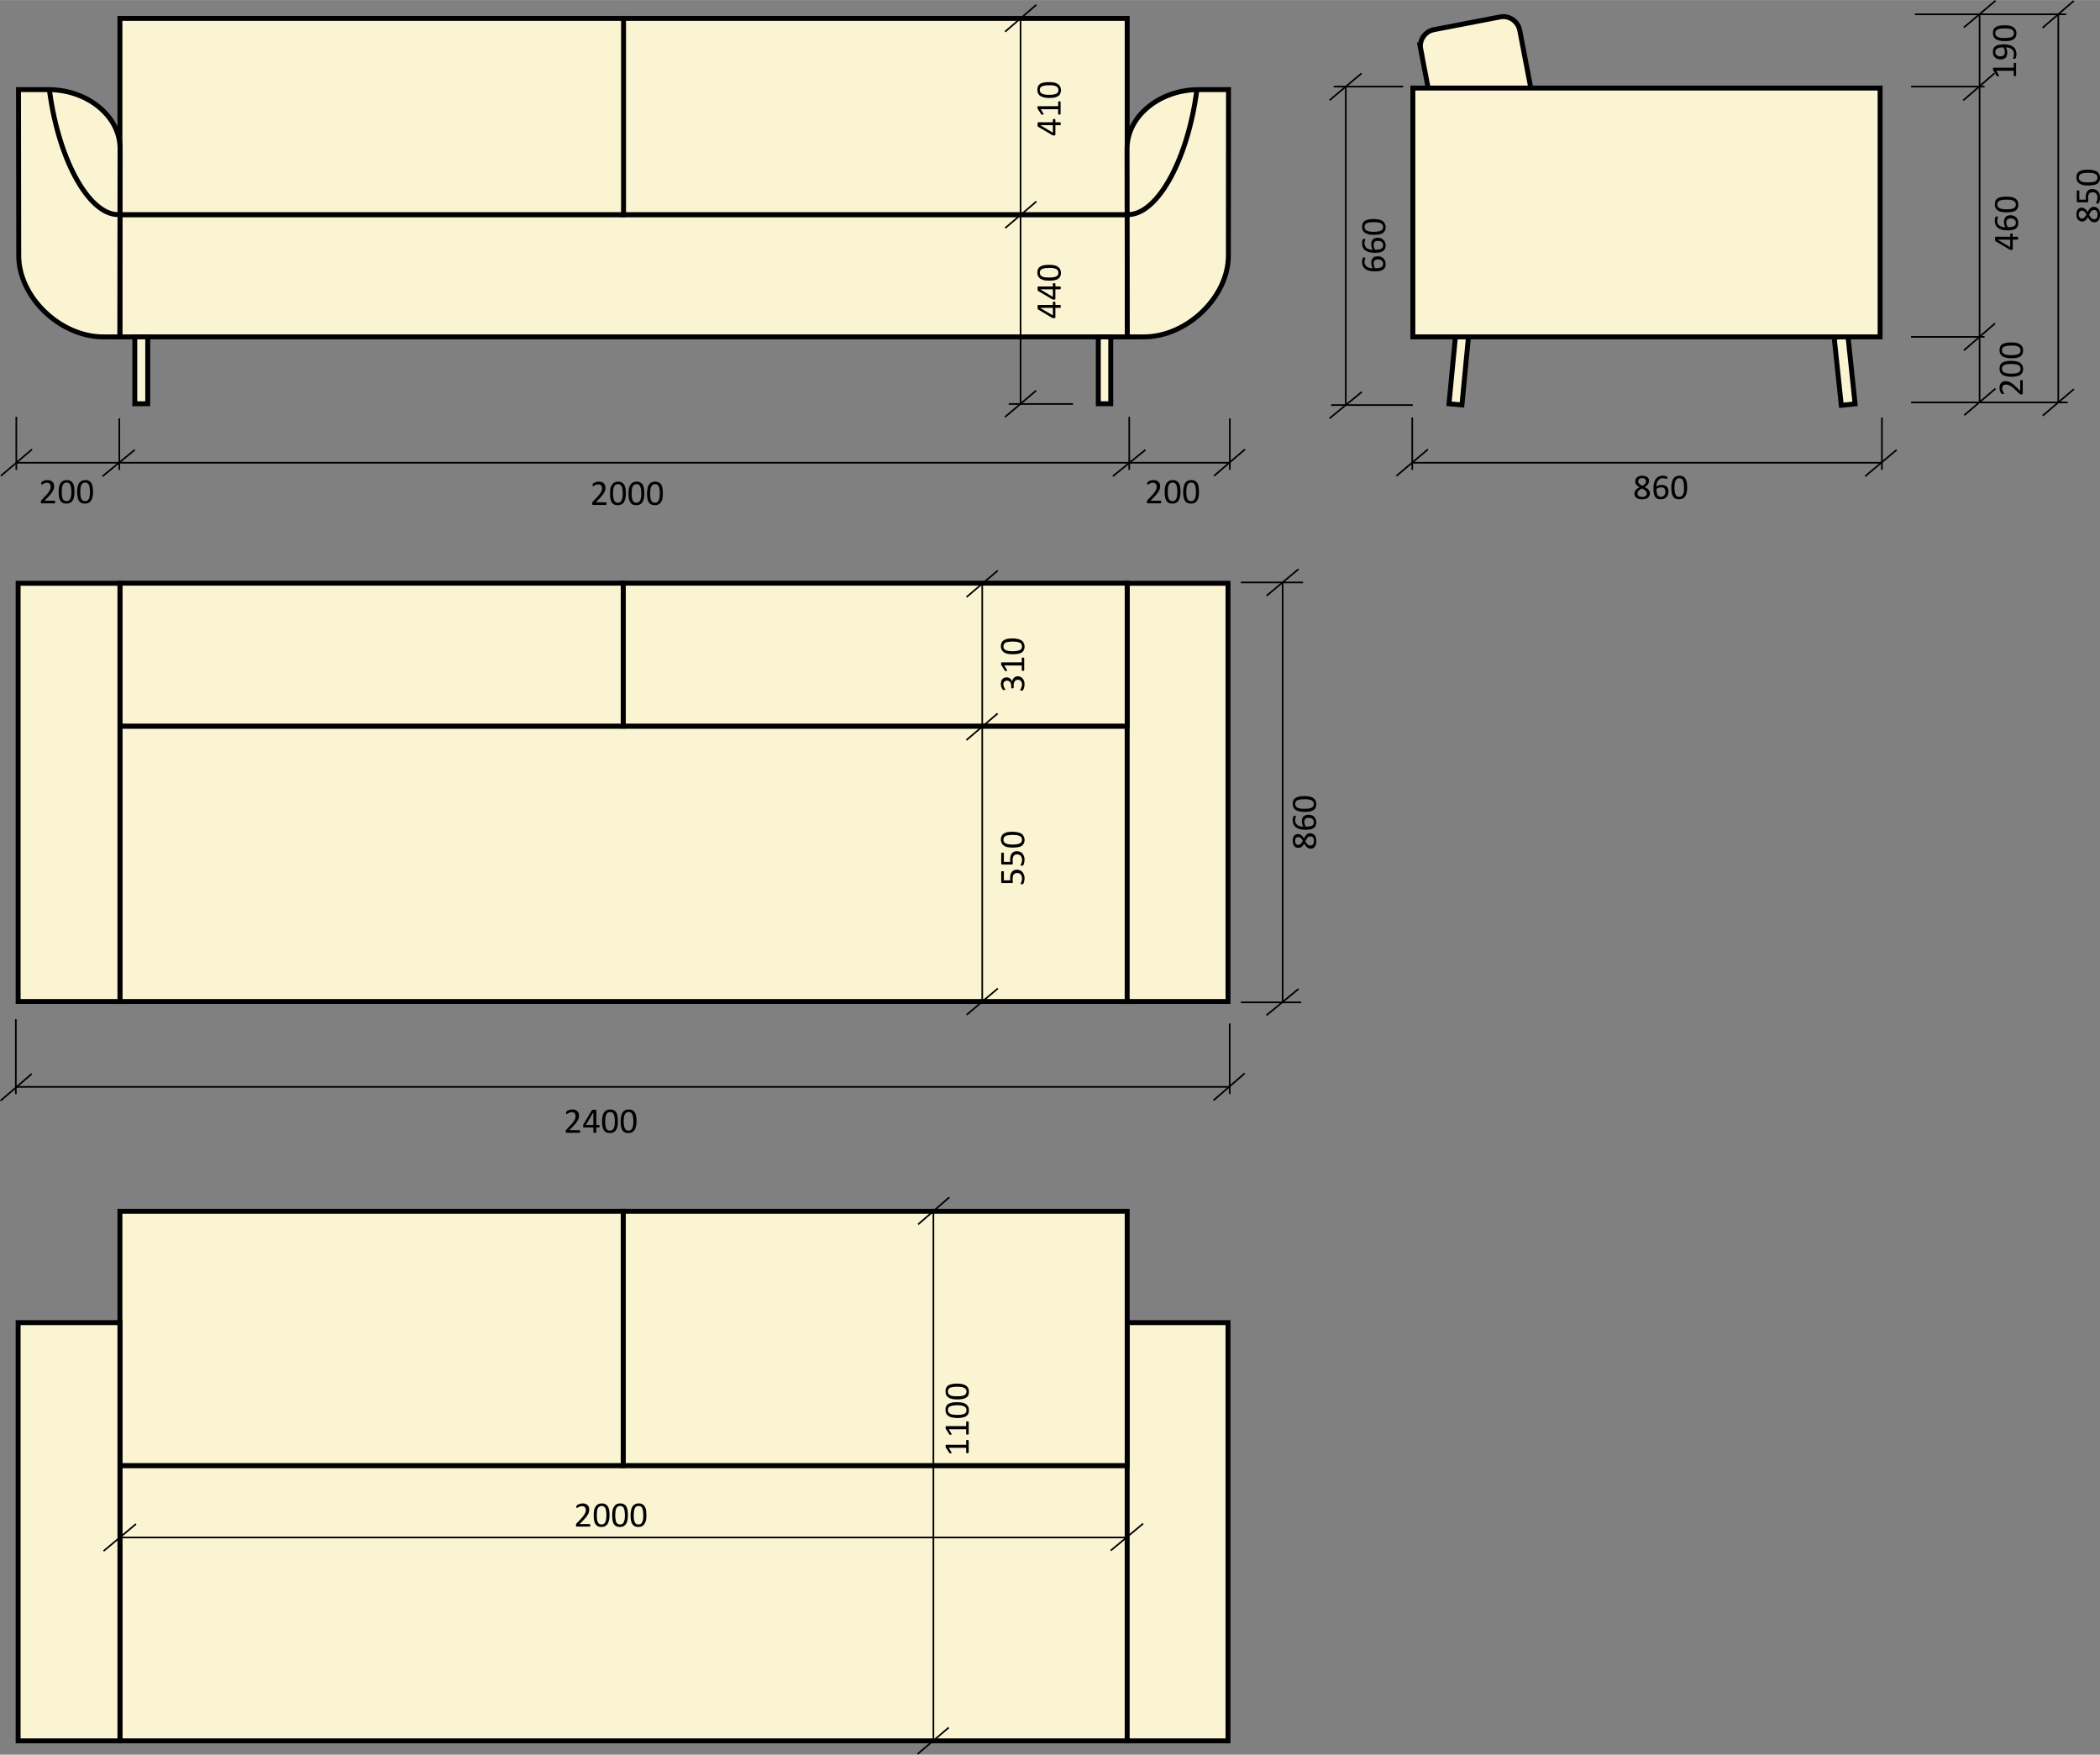 <?xml version="1.0" encoding="UTF-8"?> <svg xmlns="http://www.w3.org/2000/svg" xmlns:xlink="http://www.w3.org/1999/xlink" xml:space="preserve" width="216.623mm" height="180.976mm" version="1.1" style="shape-rendering:geometricPrecision; text-rendering:geometricPrecision; image-rendering:optimizeQuality; fill-rule:evenodd; clip-rule:evenodd" viewBox="0 0 17371 14512"><rect x="0" y="0" width="17371" height="14512" fill="#808080" stroke="none"/> <defs> <style type="text/css"> .str1 {stroke:black;stroke-width:13.576} .str0 {stroke:black;stroke-width:40.736} .fil5 {fill:none} .fil2 {fill:none;fill-rule:nonzero} .fil0 {fill:#FBF4D3} .fil4 {fill:white} .fil1 {fill:#FBF4D3;fill-rule:nonzero} .fil3 {fill:black;fill-rule:nonzero} </style> </defs> <g id="Слой_x0020_1">  <polygon class="fil0 str0" points="992,8283 9324,8283 9324,6006 992,6006 "></polygon> <polygon class="fil0 str0" points="9324,8283 10158,8283 10158,4824 9324,4824 "></polygon> <polygon class="fil0 str0" points="5155,6005 9324,6005 9324,4823 5155,4823 "></polygon> <polygon class="fil0 str0" points="992,6005 5155,6005 5155,4823 992,4823 "></polygon> <polygon class="fil0 str0" points="150,8283 992,8283 992,4824 150,4824 "></polygon> <polygon class="fil1 str0" points="992,2786 9325,2786 9325,1775 992,1775 "></polygon> <polygon class="fil1 str0" points="1115,3339 1222,3339 1222,2786 1115,2786 "></polygon> <polygon class="fil1 str0" points="9085,3339 9188,3339 9188,2786 9085,2786 "></polygon> <polygon class="fil0 str0" points="5155,1775 9324,1775 9324,152 5155,152 "></polygon> <polygon class="fil0 str0" points="992,1775 5158,1775 5158,152 992,152 "></polygon> <path class="fil0 str0" d="M991 2786l-137 0c-355,0 -699,-328 -699,-671l-2 -1374 248 0c318,0 592,216 592,488l-2 1557z"></path> <path class="fil0 str0" d="M9325 2786l137 0c355,0 699,-328 699,-671l1 -1374 -247 0c-318,0 -592,216 -592,488l2 1557z"></path> <line class="fil2 str1" x1="135" y1="3447" x2="135" y2="3886"></line> <line class="fil2 str1" x1="987" y1="3460" x2="987" y2="3886"></line> <line class="fil2 str1" x1="9341" y1="3447" x2="9341" y2="3886"></line> <line class="fil2 str1" x1="10173" y1="3460" x2="10173" y2="3886"></line> <line class="fil2 str1" x1="11682" y1="3453" x2="11682" y2="3886"></line> <line class="fil2 str1" x1="15567" y1="3453" x2="15567" y2="3886"></line> <line class="fil2 str1" x1="15808" y1="3328" x2="17104" y2="3328"></line> <line class="fil2 str1" x1="15808" y1="716" x2="16416" y2="716"></line> <line class="fil2 str1" x1="15840" y1="118" x2="17091" y2="118"></line> <line class="fil2 str1" x1="16375" y1="3327" x2="16375" y2="115"></line> <line class="fil2 str1" x1="138" y1="3827" x2="10170" y2="3827"></line> <line class="fil2 str1" x1="8125" y1="8295" x2="8125" y2="4828"></line> <line class="fil2 str1" x1="10264" y1="8290" x2="10763" y2="8290"></line> <line class="fil2 str1" x1="10264" y1="4817" x2="10778" y2="4817"></line> <line class="fil2 str1" x1="10610" y1="8295" x2="10610" y2="4814"></line> <line class="fil2 str1" x1="131" y1="8429" x2="131" y2="9048"></line> <line class="fil2 str1" x1="10172" y1="8465" x2="10172" y2="9048"></line> <line class="fil2 str1" x1="133" y1="8989" x2="10172" y2="8989"></line> <line class="fil2 str1" x1="265" y1="3716" x2="7" y2="3936"></line> <line class="fil2 str1" x1="1115" y1="3720" x2="848" y2="3939"></line> <line class="fil2 str1" x1="9475" y1="3720" x2="9205" y2="3939"></line> <line class="fil2 str1" x1="10298" y1="3716" x2="10042" y2="3936"></line> <line class="fil2 str1" x1="17154" y1="7" x2="16896" y2="230"></line> <line class="fil2 str1" x1="17155" y1="3218" x2="16897" y2="3438"></line> <line class="fil2 str1" x1="11687" y1="3827" x2="15569" y2="3827"></line> <line class="fil2 str1" x1="11812" y1="3716" x2="11551" y2="3936"></line> <line class="fil2 str1" x1="15689" y1="3720" x2="15428" y2="3939"></line> <line class="fil2 str1" x1="10741" y1="4707" x2="10477" y2="4927"></line> <line class="fil2 str1" x1="10742" y1="8178" x2="10476" y2="8397"></line> <line class="fil2 str1" x1="10296" y1="8877" x2="10038" y2="9101"></line> <line class="fil2 str1" x1="263" y1="8881" x2="4" y2="9104"></line> <line class="fil2 str1" x1="8254" y1="8175" x2="7996" y2="8393"></line> <line class="fil2 str1" x1="8252" y1="5901" x2="7994" y2="6121"></line> <line class="fil2 str1" x1="8253" y1="4719" x2="7995" y2="4938"></line> <path class="fil3" d="M5017 4165c0,2 0,3 0,4 -1,2 -1,3 -1,4 -1,1 -1,2 -2,2 -1,0 -2,1 -3,1l-104 0c-2,0 -3,-1 -4,-1 -1,0 -2,-1 -3,-2 0,0 -1,-1 -1,-3 -1,-1 -1,-3 -1,-5 0,-2 0,-4 1,-5 0,-2 0,-3 1,-4 0,-1 1,-3 1,-4 1,-1 2,-2 3,-3l37 -39c8,-9 15,-17 20,-24 6,-8 9,-14 12,-20 3,-6 5,-11 6,-16 1,-5 1,-9 1,-13 0,-5 -1,-9 -2,-12 -1,-4 -3,-7 -6,-10 -2,-3 -6,-5 -10,-7 -4,-2 -8,-2 -13,-2 -6,0 -11,0 -16,2 -5,2 -9,3 -13,5 -3,2 -6,4 -9,6 -2,1 -4,2 -5,2 -1,0 -1,0 -2,0 0,-1 -1,-1 -1,-2 0,-1 -1,-2 -1,-4 0,-1 0,-3 0,-5 0,-1 0,-3 0,-4 0,-1 0,-2 1,-3 0,0 0,-1 0,-2 1,0 2,-1 3,-2 1,-1 3,-3 6,-4 3,-2 6,-4 11,-6 4,-1 9,-3 14,-4 5,-1 11,-2 17,-2 9,0 17,2 24,4 7,3 12,6 17,11 4,4 8,9 10,15 2,6 3,13 3,19 0,7 0,13 -1,19 -1,6 -4,12 -7,19 -4,7 -9,15 -15,23 -7,9 -15,19 -26,30l-30 31 82 0c1,0 2,0 3,1 0,0 1,1 1,2 1,1 1,2 2,3 0,1 0,3 0,5zm160 -85c0,15 -1,28 -4,40 -2,12 -6,23 -11,31 -5,9 -12,16 -21,20 -9,5 -19,7 -32,7 -12,0 -22,-2 -30,-6 -8,-4 -15,-10 -20,-19 -5,-8 -8,-18 -10,-30 -2,-12 -3,-26 -3,-42 0,-14 1,-27 3,-40 2,-12 6,-22 12,-31 5,-8 12,-15 20,-20 9,-4 19,-7 32,-7 12,0 22,2 30,7 8,4 15,10 20,18 5,9 8,19 11,31 2,12 3,26 3,41zm-26 2c0,-9 0,-18 -1,-25 -1,-8 -2,-15 -3,-20 -1,-6 -3,-11 -5,-15 -2,-4 -5,-8 -8,-10 -3,-3 -6,-5 -10,-6 -4,-2 -8,-2 -13,-2 -8,0 -15,2 -20,6 -5,4 -9,9 -12,16 -3,7 -5,15 -6,24 -1,9 -2,19 -2,29 0,15 1,27 3,37 1,10 3,18 7,24 3,6 7,11 12,13 5,3 11,5 18,5 5,0 10,-1 14,-3 4,-2 8,-4 11,-7 3,-4 5,-8 7,-12 2,-5 4,-10 5,-15 1,-6 2,-12 2,-19 1,-6 1,-13 1,-20zm179 -2c0,15 -1,28 -3,40 -3,12 -6,23 -12,31 -5,9 -12,16 -21,20 -8,5 -19,7 -31,7 -12,0 -22,-2 -31,-6 -8,-4 -14,-10 -19,-19 -5,-8 -9,-18 -11,-30 -2,-12 -3,-26 -3,-42 0,-14 1,-27 3,-40 3,-12 7,-22 12,-31 5,-8 12,-15 21,-20 8,-4 19,-7 31,-7 12,0 22,2 31,7 8,4 14,10 19,18 5,9 9,19 11,31 2,12 3,26 3,41zm-26 2c0,-9 0,-18 -1,-25 0,-8 -1,-15 -3,-20 -1,-6 -3,-11 -5,-15 -2,-4 -4,-8 -7,-10 -3,-3 -7,-5 -10,-6 -4,-2 -8,-2 -13,-2 -8,0 -15,2 -20,6 -6,4 -10,9 -13,16 -3,7 -5,15 -6,24 -1,9 -1,19 -1,29 0,15 0,27 2,37 1,10 4,18 7,24 3,6 7,11 12,13 5,3 11,5 18,5 5,0 10,-1 14,-3 5,-2 8,-4 11,-7 3,-4 6,-8 8,-12 1,-5 3,-10 4,-15 1,-6 2,-12 3,-19 0,-6 0,-13 0,-20zm179 -2c0,15 -1,28 -3,40 -2,12 -6,23 -11,31 -6,9 -13,16 -21,20 -9,5 -19,7 -32,7 -12,0 -22,-2 -30,-6 -8,-4 -15,-10 -20,-19 -5,-8 -8,-18 -11,-30 -2,-12 -3,-26 -3,-42 0,-14 2,-27 4,-40 2,-12 6,-22 11,-31 6,-8 12,-15 21,-20 9,-4 19,-7 32,-7 12,0 22,2 30,7 8,4 15,10 20,18 5,9 8,19 10,31 2,12 3,26 3,41zm-25 2c0,-9 -1,-18 -1,-25 -1,-8 -2,-15 -3,-20 -2,-6 -3,-11 -5,-15 -3,-4 -5,-8 -8,-10 -3,-3 -6,-5 -10,-6 -4,-2 -8,-2 -13,-2 -8,0 -15,2 -20,6 -5,4 -9,9 -12,16 -3,7 -5,15 -6,24 -1,9 -2,19 -2,29 0,15 1,27 2,37 2,10 4,18 7,24 3,6 8,11 12,13 5,3 11,5 18,5 6,0 11,-1 15,-3 4,-2 8,-4 11,-7 2,-4 5,-8 7,-12 2,-5 3,-10 5,-15 1,-6 2,-12 2,-19 0,-6 1,-13 1,-20z"></path> <path class="fil3" d="M9605 4152c0,2 0,3 0,4 0,2 -1,3 -1,4 -1,1 -1,2 -2,2 -1,0 -1,1 -2,1l-105 0c-1,0 -3,-1 -4,-1 -1,0 -2,-1 -2,-2 -1,0 -2,-1 -2,-3 0,-1 0,-3 0,-5 0,-2 0,-4 0,-6 0,-1 0,-2 1,-3 0,-2 1,-3 2,-4 0,-1 1,-2 2,-3l37 -39c9,-9 15,-17 21,-25 5,-7 9,-13 11,-19 3,-6 5,-11 6,-16 1,-5 1,-9 1,-13 0,-5 0,-9 -2,-12 -1,-4 -3,-7 -6,-10 -2,-3 -6,-5 -9,-7 -4,-2 -9,-3 -14,-3 -6,0 -11,1 -16,3 -5,2 -9,3 -12,5 -4,2 -7,4 -9,6 -3,1 -5,2 -6,2 0,0 -1,0 -2,0 0,-1 0,-1 -1,-2 0,-1 0,-2 -1,-4 0,-1 0,-3 0,-5 0,-1 0,-3 0,-4 0,-1 0,-2 1,-3 0,0 0,-1 1,-2 0,0 1,-1 2,-2 1,-1 3,-3 6,-4 3,-2 7,-4 11,-6 4,-1 9,-3 14,-4 6,-1 11,-2 17,-2 9,0 17,2 24,4 7,3 12,6 17,11 5,4 8,9 10,15 2,6 4,13 4,19 0,7 -1,13 -2,19 -1,6 -3,12 -7,19 -3,7 -8,15 -15,23 -6,9 -15,19 -26,30l-30 31 83 0c0,0 1,0 2,1 1,0 1,1 2,2 0,1 1,2 1,3 0,1 0,3 0,5zm160 -85c0,15 -1,28 -4,40 -2,12 -6,23 -11,31 -5,9 -12,16 -21,20 -8,5 -19,7 -32,7 -12,0 -22,-2 -30,-6 -8,-4 -14,-10 -19,-19 -5,-8 -9,-18 -11,-30 -2,-12 -3,-26 -3,-42 0,-14 1,-27 3,-40 3,-12 6,-22 12,-31 5,-8 12,-15 21,-20 8,-4 19,-7 31,-7 12,0 22,2 30,7 9,4 15,10 20,18 5,9 9,19 11,31 2,12 3,26 3,41zm-26 2c0,-9 0,-18 -1,-25 -1,-8 -2,-15 -3,-20 -1,-6 -3,-11 -5,-15 -2,-4 -5,-8 -8,-10 -3,-3 -6,-5 -10,-6 -3,-2 -8,-2 -12,-2 -9,0 -15,2 -21,6 -5,4 -9,9 -12,16 -3,7 -5,15 -6,24 -1,9 -1,19 -1,29 0,15 0,27 2,37 1,10 4,18 7,24 3,6 7,11 12,13 5,3 11,5 18,5 5,0 10,-1 14,-3 4,-2 8,-4 11,-7 3,-4 5,-8 7,-12 2,-5 4,-10 5,-15 1,-6 2,-12 2,-19 1,-6 1,-13 1,-20zm179 -2c0,15 -1,28 -3,40 -2,12 -6,23 -12,31 -5,9 -12,16 -20,20 -9,5 -20,7 -32,7 -12,0 -22,-2 -30,-6 -9,-4 -15,-10 -20,-19 -5,-8 -9,-18 -11,-30 -2,-12 -3,-26 -3,-42 0,-14 1,-27 4,-40 2,-12 6,-22 11,-31 5,-8 12,-15 21,-20 9,-4 19,-7 32,-7 12,0 22,2 30,7 8,4 15,10 20,18 5,9 8,19 10,31 2,12 3,26 3,41zm-25 2c0,-9 -1,-18 -2,-25 0,-8 -1,-15 -3,-20 -1,-6 -3,-11 -5,-15 -2,-4 -4,-8 -7,-10 -3,-3 -6,-5 -10,-6 -4,-2 -8,-2 -13,-2 -8,0 -15,2 -20,6 -5,4 -9,9 -12,16 -3,7 -5,15 -6,24 -2,9 -2,19 -2,29 0,15 1,27 2,37 2,10 4,18 7,24 3,6 7,11 12,13 5,3 11,5 18,5 6,0 11,-1 15,-3 4,-2 7,-4 10,-7 3,-4 6,-8 8,-12 2,-5 3,-10 4,-15 2,-6 2,-12 3,-19 0,-6 1,-13 1,-20z"></path> <path class="fil3" d="M456 4152c0,2 0,3 0,4 0,2 0,3 -1,4 0,1 -1,2 -2,2 0,0 -1,1 -2,1l-105 0c-1,0 -2,-1 -3,-1 -1,0 -2,-1 -3,-2 -1,0 -1,-1 -2,-3 0,-1 0,-3 0,-5 0,-2 0,-4 0,-6 0,-1 0,-2 1,-3 0,-2 1,-3 2,-4 1,-1 1,-2 3,-3l36 -39c9,-9 16,-17 21,-25 5,-7 9,-13 12,-19 3,-6 4,-11 5,-16 1,-5 2,-9 2,-13 0,-5 -1,-9 -3,-12 -1,-4 -3,-7 -5,-10 -3,-3 -6,-5 -10,-7 -4,-2 -9,-3 -14,-3 -6,0 -11,1 -16,3 -4,2 -9,3 -12,5 -4,2 -7,4 -9,6 -3,1 -4,2 -5,2 -1,0 -2,0 -2,0 -1,-1 -1,-1 -2,-2 0,-1 0,-2 0,-4 -1,-1 -1,-3 -1,-5 0,-1 0,-3 0,-4 1,-1 1,-2 1,-3 0,0 1,-1 1,-2 0,0 1,-1 2,-2 1,-1 3,-3 6,-4 3,-2 7,-4 11,-6 5,-1 9,-3 15,-4 5,-1 10,-2 16,-2 9,0 17,2 24,4 7,3 13,6 17,11 5,4 8,9 10,15 3,6 4,13 4,19 0,7 -1,13 -2,19 -1,6 -3,12 -7,19 -3,7 -8,15 -15,23 -6,9 -15,19 -26,30l-30 31 83 0c1,0 1,0 2,1 1,0 1,1 2,2 0,1 1,2 1,3 0,1 0,3 0,5zm160 -85c0,15 -1,28 -3,40 -3,12 -6,23 -12,31 -5,9 -12,16 -21,20 -8,5 -19,7 -31,7 -12,0 -22,-2 -31,-6 -8,-4 -14,-10 -19,-19 -5,-8 -9,-18 -11,-30 -2,-12 -3,-26 -3,-42 0,-14 1,-27 4,-40 2,-12 6,-22 11,-31 5,-8 12,-15 21,-20 8,-4 19,-7 31,-7 12,0 23,2 31,7 8,4 14,10 19,18 5,9 9,19 11,31 2,12 3,26 3,41zm-26 2c0,-9 0,-18 -1,-25 0,-8 -1,-15 -3,-20 -1,-6 -3,-11 -5,-15 -2,-4 -4,-8 -7,-10 -3,-3 -7,-5 -10,-6 -4,-2 -8,-2 -13,-2 -8,0 -15,2 -20,6 -5,4 -10,9 -13,16 -2,7 -5,15 -6,24 -1,9 -1,19 -1,29 0,15 1,27 2,37 1,10 4,18 7,24 3,6 7,11 12,13 5,3 11,5 18,5 6,0 10,-1 14,-3 5,-2 8,-4 11,-7 3,-4 6,-8 8,-12 2,-5 3,-10 4,-15 1,-6 2,-12 3,-19 0,-6 0,-13 0,-20zm180 -2c0,15 -2,28 -4,40 -2,12 -6,23 -11,31 -6,9 -13,16 -21,20 -9,5 -19,7 -32,7 -12,0 -22,-2 -30,-6 -8,-4 -15,-10 -20,-19 -5,-8 -8,-18 -10,-30 -3,-12 -4,-26 -4,-42 0,-14 2,-27 4,-40 2,-12 6,-22 11,-31 6,-8 13,-15 21,-20 9,-4 19,-7 32,-7 12,0 22,2 30,7 8,4 15,10 20,18 5,9 8,19 10,31 2,12 4,26 4,41zm-26 2c0,-9 -1,-18 -1,-25 -1,-8 -2,-15 -3,-20 -2,-6 -3,-11 -5,-15 -3,-4 -5,-8 -8,-10 -3,-3 -6,-5 -10,-6 -4,-2 -8,-2 -13,-2 -8,0 -15,2 -20,6 -5,4 -9,9 -12,16 -3,7 -5,15 -6,24 -1,9 -2,19 -2,29 0,15 1,27 2,37 2,10 4,18 7,24 4,6 8,11 13,13 4,3 10,5 17,5 6,0 11,-1 15,-3 4,-2 8,-4 11,-7 3,-4 5,-8 7,-12 2,-5 3,-10 5,-15 1,-6 2,-12 2,-19 1,-6 1,-13 1,-20z"></path> <path class="fil3" d="M16721 3143c2,0 3,1 5,1 1,0 2,0 3,1 1,0 2,1 2,2 1,0 1,1 1,2l0 105c0,1 0,2 -1,3 0,1 -1,2 -1,3 -1,1 -2,1 -4,2 -1,0 -3,0 -5,0 -2,0 -4,0 -5,0 -2,0 -3,-1 -4,-1 -1,-1 -2,-1 -3,-2 -2,-1 -3,-2 -4,-3l-39 -36c-9,-9 -17,-16 -24,-21 -7,-5 -14,-9 -20,-12 -6,-3 -11,-4 -16,-5 -4,-1 -9,-2 -13,-2 -4,0 -8,1 -12,2 -4,2 -7,4 -10,6 -3,3 -5,6 -7,10 -1,4 -2,9 -2,14 0,6 1,11 2,16 2,4 4,9 6,12 2,4 3,7 5,9 2,2 3,4 3,5 0,1 -1,2 -1,2 0,1 -1,1 -2,2 -1,0 -2,0 -3,0 -2,1 -4,1 -6,1 -1,0 -2,0 -3,-1 -2,0 -2,0 -3,0 -1,0 -2,-1 -2,-1 -1,0 -2,-1 -3,-2 -1,-1 -2,-4 -4,-6 -2,-3 -4,-7 -5,-11 -2,-5 -4,-9 -5,-15 -1,-5 -1,-10 -1,-16 0,-9 1,-17 3,-24 3,-7 7,-13 11,-17 5,-5 10,-8 16,-11 6,-2 12,-3 19,-3 6,0 12,1 18,2 6,1 12,3 19,7 7,3 15,8 24,15 8,6 18,15 29,26l32 30 0 -83c0,-1 0,-1 0,-2 1,-1 1,-1 2,-2 1,-1 2,-1 3,-1 2,0 3,-1 5,-1zm-84 -159c14,0 27,2 40,4 12,2 22,6 31,11 8,6 15,13 20,21 4,9 7,19 7,32 0,12 -2,22 -7,30 -4,8 -10,15 -18,20 -9,5 -19,8 -31,10 -12,3 -26,4 -41,4 -15,0 -28,-2 -40,-4 -12,-2 -23,-6 -31,-11 -9,-6 -16,-13 -20,-21 -5,-9 -7,-19 -7,-32 0,-12 2,-22 6,-30 4,-8 10,-15 19,-20 8,-5 18,-8 30,-10 12,-3 26,-4 42,-4zm1 26c-9,0 -18,1 -25,1 -8,1 -14,2 -20,3 -6,2 -11,3 -15,5 -4,2 -7,5 -10,8 -3,3 -5,6 -6,10 -1,4 -2,8 -2,13 0,8 2,15 6,20 4,5 9,9 16,12 7,3 15,5 24,6 9,1 19,2 30,2 14,0 26,-1 36,-2 10,-2 18,-4 24,-7 6,-4 11,-8 14,-13 3,-4 4,-10 4,-17 0,-6 -1,-11 -3,-15 -1,-4 -4,-8 -7,-11 -3,-3 -7,-5 -12,-7 -5,-2 -10,-4 -15,-5 -6,-1 -12,-2 -18,-2 -7,-1 -14,-1 -21,-1zm-1 -178c14,0 27,1 40,3 12,2 22,6 31,12 8,5 15,12 20,20 4,9 7,20 7,32 0,12 -2,22 -7,30 -4,9 -10,15 -18,20 -9,5 -19,9 -31,11 -12,2 -26,3 -41,3 -15,0 -28,-1 -40,-4 -12,-2 -23,-6 -31,-11 -9,-5 -16,-12 -20,-21 -5,-8 -7,-19 -7,-32 0,-12 2,-22 6,-30 4,-8 10,-15 19,-19 8,-5 18,-9 30,-11 12,-2 26,-3 42,-3zm1 26c-9,0 -18,0 -25,1 -8,0 -14,1 -20,3 -6,1 -11,3 -15,5 -4,2 -7,4 -10,7 -3,3 -5,7 -6,10 -1,4 -2,8 -2,13 0,8 2,15 6,20 4,5 9,9 16,12 7,3 15,5 24,6 9,2 19,2 30,2 14,0 26,-1 36,-2 10,-2 18,-4 24,-7 6,-3 11,-7 14,-12 3,-5 4,-11 4,-18 0,-6 -1,-10 -3,-15 -1,-4 -4,-7 -7,-10 -3,-3 -7,-6 -12,-8 -5,-2 -10,-3 -15,-4 -6,-2 -12,-2 -18,-3 -7,0 -14,0 -21,0z"></path> <line class="fil2 str1" x1="17026" y1="3330" x2="17026" y2="115"></line> <line class="fil2 str1" x1="16507" y1="5" x2="16245" y2="227"></line> <path class="fil3" d="M17319 1710c9,0 16,2 22,5 7,3 12,7 17,13 4,5 7,12 10,20 2,8 3,17 3,28 0,10 -1,18 -3,26 -2,8 -5,14 -9,20 -4,5 -9,9 -15,12 -6,3 -13,4 -20,4 -6,0 -12,-1 -17,-3 -5,-2 -9,-4 -13,-8 -5,-4 -8,-8 -12,-14 -4,-5 -7,-11 -11,-18 -3,6 -6,11 -9,16 -4,4 -7,8 -11,11 -4,3 -8,6 -13,7 -4,2 -9,3 -14,3 -7,0 -13,-2 -19,-4 -6,-2 -11,-6 -15,-11 -5,-5 -8,-11 -11,-18 -2,-8 -3,-16 -3,-26 0,-10 1,-18 3,-25 2,-7 6,-13 10,-18 4,-4 8,-7 14,-10 5,-2 11,-3 17,-3 5,0 10,1 14,3 5,1 9,4 13,7 4,3 8,7 12,11 3,5 7,10 10,16 3,-7 7,-13 10,-19 4,-5 8,-10 12,-13 4,-4 9,-7 13,-9 5,-2 10,-3 15,-3zm-97 32c-4,0 -8,1 -11,2 -3,2 -6,4 -8,6 -3,3 -5,7 -6,11 -1,4 -2,8 -2,14 0,10 3,18 8,23 4,6 11,9 19,9 4,0 8,-1 11,-2 3,-2 6,-4 9,-7 3,-2 6,-6 9,-10 2,-4 5,-9 8,-15 -5,-10 -10,-18 -16,-23 -7,-5 -13,-8 -21,-8zm100 -6c-4,0 -8,1 -12,2 -4,2 -7,5 -10,8 -4,3 -7,8 -10,13 -3,5 -6,10 -9,17 3,6 6,12 9,16 3,5 6,9 10,12 3,3 6,5 10,6 3,2 7,3 12,3 9,0 16,-4 22,-10 5,-6 7,-16 7,-29 0,-13 -2,-22 -8,-28 -5,-7 -12,-10 -21,-10zm-15 -173c10,0 19,2 27,5 8,4 15,8 20,15 6,6 10,13 13,22 2,9 4,18 4,29 0,6 -1,11 -1,17 -1,5 -2,9 -3,14 -2,4 -3,7 -4,10 -1,2 -2,4 -3,5 0,0 -1,1 -2,1 0,1 -1,1 -2,1 -1,0 -2,1 -3,1 -1,0 -3,0 -5,0 -1,0 -3,0 -4,0 -1,-1 -2,-1 -3,-1 -1,-1 -2,-1 -2,-2 0,0 -1,-1 -1,-2 0,0 1,-2 2,-4 1,-2 3,-5 4,-8 2,-4 3,-8 4,-13 1,-5 2,-11 2,-18 0,-7 -1,-13 -2,-18 -2,-6 -4,-11 -8,-15 -3,-4 -7,-7 -12,-9 -5,-2 -11,-3 -18,-3 -7,0 -12,1 -17,3 -4,1 -8,4 -11,8 -3,4 -5,9 -7,15 -2,6 -2,14 -2,22 0,6 0,11 1,15 0,5 0,9 0,12 0,3 0,5 -1,6 -2,1 -4,2 -8,2l-77 0c-3,0 -6,-1 -7,-2 -2,-2 -2,-4 -2,-7l0 -84c0,0 0,-1 0,-2 1,-1 1,-1 2,-2 1,0 2,-1 4,-1 1,0 3,0 4,0 4,0 7,0 9,1 2,1 2,3 2,4l0 71 54 0c-1,-3 -1,-7 -1,-10 0,-4 0,-8 0,-13 0,-11 1,-20 4,-28 2,-8 6,-15 11,-20 4,-6 10,-10 17,-13 6,-3 14,-4 22,-4zm-34 -160c14,0 28,1 40,4 12,2 22,6 31,11 8,5 15,12 20,21 5,8 7,19 7,32 0,12 -2,22 -6,30 -5,8 -11,15 -19,20 -8,4 -19,8 -31,10 -12,2 -26,3 -41,3 -15,0 -28,-1 -40,-3 -12,-3 -22,-6 -31,-12 -9,-5 -15,-12 -20,-20 -5,-9 -7,-20 -7,-32 0,-12 2,-22 6,-30 4,-9 11,-15 19,-20 8,-5 18,-9 30,-11 12,-2 26,-3 42,-3zm2 26c-10,0 -18,0 -26,1 -7,1 -14,2 -20,3 -6,1 -11,3 -15,5 -4,2 -7,5 -10,8 -3,3 -5,6 -6,10 -1,3 -2,8 -2,12 0,9 2,15 6,21 4,5 10,9 16,12 7,3 15,5 24,6 10,1 19,1 30,1 14,0 26,0 36,-2 10,-1 18,-3 24,-7 7,-3 11,-7 14,-12 3,-5 4,-11 4,-18 0,-5 -1,-10 -2,-14 -2,-4 -5,-8 -8,-11 -3,-3 -7,-5 -12,-7 -4,-2 -9,-4 -15,-5 -6,-1 -12,-2 -18,-2 -7,-1 -13,-1 -20,-1z"></path> <path class="fil3" d="M13648 4078c0,8 -2,16 -5,22 -3,6 -7,12 -12,16 -6,5 -13,8 -21,10 -8,2 -17,3 -28,3 -10,0 -18,-1 -26,-3 -8,-2 -14,-5 -20,-9 -5,-4 -9,-9 -12,-14 -3,-6 -4,-13 -4,-21 0,-6 1,-11 3,-16 2,-5 5,-10 8,-14 4,-4 8,-8 14,-12 5,-3 11,-7 18,-10 -6,-3 -11,-6 -16,-10 -4,-3 -8,-7 -11,-11 -3,-4 -6,-8 -7,-12 -2,-5 -3,-10 -3,-15 0,-7 2,-13 4,-19 2,-5 6,-10 11,-15 5,-4 11,-7 18,-10 8,-2 16,-4 26,-4 10,0 18,1 25,4 7,2 13,5 18,9 4,4 7,9 10,14 2,5 3,11 3,17 0,5 -1,10 -3,15 -1,4 -4,9 -7,13 -3,4 -7,8 -11,11 -5,4 -10,7 -16,10 7,4 13,7 19,11 5,4 10,7 13,12 4,4 7,8 9,13 2,4 3,9 3,15zm-32 -97c0,-4 -1,-8 -2,-11 -2,-4 -4,-7 -6,-9 -3,-2 -7,-4 -11,-5 -4,-1 -8,-2 -13,-2 -11,0 -19,2 -24,7 -6,5 -9,11 -9,20 0,4 1,7 2,10 2,4 4,7 7,10 2,3 6,5 10,8 4,3 9,6 15,9 10,-5 18,-11 23,-17 5,-6 8,-13 8,-20zm6 100c0,-5 -1,-9 -2,-13 -2,-3 -5,-7 -8,-10 -3,-3 -8,-6 -13,-9 -5,-3 -10,-6 -17,-9 -6,3 -12,6 -16,9 -5,3 -9,6 -12,9 -3,3 -5,7 -6,10 -2,4 -3,8 -3,12 0,10 4,17 10,22 7,5 16,8 29,8 13,0 22,-3 28,-8 7,-5 10,-12 10,-21zm179 -16c0,9 -1,17 -3,24 -3,8 -7,15 -12,21 -5,6 -12,11 -20,14 -8,4 -18,5 -29,5 -8,0 -15,-1 -21,-2 -6,-2 -11,-5 -16,-9 -4,-3 -8,-8 -11,-13 -3,-5 -5,-11 -7,-18 -2,-7 -3,-14 -4,-22 -1,-8 -1,-17 -1,-26 0,-8 0,-16 1,-25 1,-8 3,-16 5,-24 2,-7 5,-15 9,-21 4,-7 9,-13 15,-18 5,-5 12,-9 20,-12 9,-3 18,-5 29,-5 3,0 7,1 11,1 3,1 7,1 10,2 3,1 6,1 8,2 2,1 3,2 4,2 1,1 1,2 2,2 0,1 0,1 0,2 1,1 1,2 1,3 0,1 0,2 0,3 0,2 0,3 0,5 0,1 0,2 -1,3 0,1 0,1 -1,2 0,0 -1,0 -2,0 -1,0 -3,0 -4,-1 -2,-1 -5,-1 -7,-2 -3,-1 -6,-2 -10,-2 -4,-1 -8,-1 -13,-1 -9,0 -17,1 -23,5 -7,4 -12,9 -16,15 -5,6 -8,14 -10,22 -2,8 -3,17 -3,26 2,-2 5,-3 8,-5 4,-1 7,-3 11,-4 4,-1 8,-2 12,-3 4,0 9,-1 13,-1 11,0 19,2 26,5 7,2 13,6 17,11 5,5 8,11 10,18 1,6 2,13 2,21zm-25 3c0,-6 -1,-11 -2,-16 -1,-4 -3,-8 -5,-12 -3,-3 -7,-5 -11,-7 -4,-2 -10,-3 -16,-3 -4,0 -7,1 -11,1 -4,1 -7,2 -11,3 -3,1 -6,2 -9,4 -3,1 -6,3 -9,5 0,12 1,23 3,31 1,9 4,16 7,21 3,5 7,9 11,11 5,2 10,3 16,3 7,0 12,-1 17,-3 4,-3 8,-6 11,-10 3,-4 5,-8 7,-13 1,-5 2,-10 2,-15zm180 -37c0,15 -1,28 -3,40 -2,12 -6,23 -12,31 -5,9 -12,16 -20,20 -9,5 -20,7 -32,7 -12,0 -22,-2 -30,-6 -9,-4 -15,-10 -20,-19 -5,-8 -9,-18 -11,-30 -2,-12 -3,-26 -3,-42 0,-14 1,-27 4,-39 2,-13 6,-23 11,-32 5,-8 12,-15 21,-20 8,-4 19,-7 32,-7 12,0 22,2 30,7 8,4 15,10 19,18 5,9 9,19 11,31 2,12 3,26 3,41zm-26 2c0,-9 0,-18 -1,-25 0,-8 -1,-14 -3,-20 -1,-6 -3,-11 -5,-15 -2,-4 -4,-8 -7,-10 -3,-3 -7,-5 -10,-6 -4,-1 -8,-2 -13,-2 -8,0 -15,2 -20,6 -5,4 -9,9 -12,16 -3,7 -5,15 -6,24 -2,9 -2,19 -2,30 0,14 1,26 2,36 2,10 4,18 7,24 3,6 7,11 12,14 5,2 11,4 18,4 6,0 10,-1 15,-3 4,-2 7,-4 10,-7 3,-4 6,-8 8,-12 2,-5 3,-10 4,-15 2,-6 2,-12 3,-19 0,-6 0,-13 0,-20z"></path> <path class="fil3" d="M8418 5593c8,0 16,2 23,5 7,3 13,7 18,13 5,6 9,13 12,21 2,8 4,18 4,28 0,7 -1,12 -2,18 -1,5 -2,10 -4,15 -1,4 -3,8 -4,10 -2,3 -3,5 -3,6 -1,0 -2,1 -2,1 -1,1 -2,1 -3,1 -1,1 -2,1 -3,1 -2,0 -4,0 -6,0 -3,0 -6,0 -7,-1 -1,0 -2,-1 -2,-3 0,-1 1,-2 2,-5 2,-2 4,-6 5,-10 2,-4 4,-9 5,-14 2,-5 3,-11 3,-18 0,-7 -1,-12 -3,-17 -1,-5 -4,-9 -7,-12 -3,-4 -6,-6 -11,-8 -4,-2 -8,-2 -13,-2 -5,0 -10,1 -15,3 -4,2 -8,5 -11,9 -3,4 -5,9 -7,15 -2,6 -2,13 -2,20l0 18c0,1 -1,2 -1,2 0,1 -1,2 -2,2 0,1 -1,1 -3,2 -1,0 -3,0 -5,0 -2,0 -3,0 -4,0 -1,-1 -2,-1 -3,-2 -1,0 -1,-1 -2,-1 0,-1 0,-2 0,-3l0 -16c0,-7 -1,-13 -3,-18 -1,-5 -4,-9 -7,-13 -3,-3 -7,-6 -11,-8 -5,-2 -9,-3 -15,-3 -4,0 -7,1 -11,2 -4,1 -7,3 -9,6 -3,2 -5,6 -7,10 -1,4 -2,8 -2,13 0,6 1,11 3,16 1,5 3,9 5,13 2,3 4,6 6,9 1,2 2,4 2,5 0,1 0,1 0,2 0,0 -1,1 -2,1 0,0 -1,1 -3,1 -1,0 -3,0 -5,0 -1,0 -3,0 -4,0 -1,0 -2,0 -3,-1 0,0 -1,0 -2,-1 -1,0 -1,-1 -2,-2 -1,-1 -3,-3 -4,-5 -2,-3 -4,-7 -6,-11 -1,-4 -3,-9 -4,-14 -1,-6 -2,-11 -2,-18 0,-8 2,-16 4,-23 2,-6 5,-12 9,-16 4,-5 9,-8 15,-10 6,-3 12,-4 19,-4 6,0 12,1 17,3 5,1 9,3 13,7 4,3 8,6 10,11 3,4 5,9 6,15l0 0c1,-7 3,-13 5,-18 3,-5 6,-10 10,-14 4,-4 9,-7 14,-9 5,-2 11,-4 17,-4zm44 -154c2,0 3,0 5,0 1,1 2,1 3,1 0,1 1,2 1,2 1,1 1,1 1,2l0 99c0,1 0,2 -1,2 0,1 -1,1 -1,2 -1,0 -2,1 -3,1 -2,0 -3,0 -5,0 -2,0 -3,0 -5,0 -1,0 -2,-1 -3,-1 -1,-1 -1,-1 -2,-2 0,0 0,-1 0,-2l0 -39 -145 0 22 36c1,2 2,4 2,5 0,1 0,2 -1,2 0,1 -1,2 -3,2 -1,0 -3,0 -5,0 -2,0 -3,0 -5,0 -1,0 -2,0 -3,-1 0,0 -1,0 -2,-1 0,0 -1,-1 -1,-2l-28 -44c-1,0 -1,-1 -1,-1 0,-1 0,-2 -1,-2 0,-1 0,-2 0,-3 0,-2 0,-3 0,-5 0,-2 0,-4 0,-6 0,-1 1,-3 1,-3 0,-1 1,-2 1,-2 1,0 1,-1 2,-1l167 0 0 -34c0,-1 0,-1 0,-2 1,-1 1,-1 2,-2 1,0 2,-1 3,-1 2,0 3,0 5,0zm-85 -159c14,0 27,1 39,4 12,2 23,6 31,11 9,5 16,12 20,21 5,9 8,19 8,32 0,12 -3,22 -7,30 -4,8 -10,15 -19,20 -8,5 -18,8 -30,10 -12,2 -26,3 -42,3 -14,0 -27,-1 -39,-3 -12,-2 -23,-6 -31,-12 -9,-5 -16,-12 -20,-20 -5,-9 -8,-19 -8,-32 0,-12 3,-22 7,-30 4,-8 10,-15 19,-20 8,-5 18,-8 30,-11 12,-2 26,-3 42,-3zm1 26c-9,0 -18,0 -25,1 -8,1 -14,2 -20,3 -6,1 -11,3 -15,5 -4,2 -8,5 -10,8 -3,3 -5,6 -6,10 -1,4 -2,8 -2,12 0,9 2,16 6,21 4,5 9,9 16,12 7,3 15,5 24,6 9,1 19,2 30,2 14,0 26,-1 36,-3 10,-1 18,-3 24,-7 6,-3 11,-7 14,-12 3,-5 4,-11 4,-18 0,-5 -1,-10 -3,-14 -1,-4 -4,-8 -7,-11 -4,-3 -7,-5 -12,-7 -5,-2 -10,-4 -15,-5 -6,-1 -12,-2 -18,-2 -7,-1 -14,-1 -21,-1z"></path> <path class="fil3" d="M10837 6891c8,0 15,2 22,5 6,3 11,7 16,12 4,6 8,13 10,21 2,8 3,17 3,28 0,9 -1,18 -3,26 -2,7 -5,14 -9,19 -4,6 -9,10 -15,13 -6,3 -12,4 -20,4 -6,0 -11,-1 -16,-3 -5,-2 -10,-5 -14,-8 -4,-4 -8,-9 -12,-14 -3,-5 -7,-11 -10,-18 -3,6 -7,11 -10,15 -3,5 -7,9 -11,12 -4,3 -8,5 -13,7 -4,2 -9,2 -14,2 -7,0 -13,-1 -19,-3 -6,-3 -11,-6 -15,-11 -4,-5 -8,-11 -10,-19 -3,-7 -4,-16 -4,-26 0,-9 1,-18 3,-25 3,-7 6,-12 10,-17 4,-4 8,-8 14,-10 5,-2 11,-3 17,-3 5,0 10,1 14,2 5,2 9,4 14,7 4,4 7,7 11,12 4,4 7,10 10,16 4,-7 7,-14 11,-19 3,-5 7,-10 11,-14 4,-3 9,-6 13,-8 5,-2 10,-3 16,-3zm-98 32c-4,0 -7,1 -11,2 -3,1 -6,3 -8,6 -2,3 -4,6 -6,10 -1,4 -1,9 -1,14 0,11 2,19 7,24 5,6 11,8 19,8 4,0 8,0 11,-2 3,-1 6,-3 9,-6 3,-3 6,-6 9,-10 3,-5 6,-10 9,-16 -5,-9 -11,-17 -17,-22 -6,-6 -13,-8 -21,-8zm100 -6c-4,0 -8,1 -12,2 -3,2 -7,4 -10,8 -3,3 -6,7 -9,12 -3,5 -6,11 -10,18 3,6 6,11 9,16 3,5 7,8 10,11 3,3 6,6 10,7 4,2 8,2 12,2 9,0 17,-3 22,-9 5,-7 8,-16 8,-29 0,-13 -3,-22 -8,-29 -5,-6 -13,-9 -22,-9zm-15 -179c8,0 16,1 24,4 8,2 15,6 21,12 6,5 10,12 14,20 3,8 5,17 5,28 0,8 -1,15 -3,21 -2,6 -4,12 -8,16 -4,5 -8,8 -13,11 -6,3 -12,6 -18,8 -7,1 -15,3 -23,3 -8,1 -16,2 -25,2 -8,0 -17,-1 -25,-2 -8,-1 -16,-2 -24,-4 -8,-3 -15,-6 -22,-10 -7,-3 -12,-8 -17,-14 -6,-6 -9,-13 -12,-21 -3,-8 -5,-18 -5,-28 0,-4 0,-8 1,-11 0,-4 1,-7 2,-11 0,-3 1,-5 2,-7 1,-3 2,-4 2,-5 1,0 1,-1 2,-1 1,-1 1,-1 2,-1 1,0 2,0 2,0 1,-1 3,-1 4,-1 2,0 3,0 4,0 2,1 3,1 4,1 0,0 1,1 1,1 1,1 1,2 1,3 0,1 0,2 -1,4 -1,2 -2,4 -2,7 -1,2 -2,5 -3,9 0,4 -1,8 -1,13 0,9 2,17 6,24 4,6 9,12 15,16 6,4 13,7 22,9 8,2 16,3 25,4 -1,-3 -3,-6 -4,-9 -1,-3 -3,-7 -4,-10 -1,-4 -2,-8 -3,-12 -1,-5 -1,-9 -1,-14 0,-10 1,-19 4,-26 3,-7 7,-13 12,-17 5,-4 11,-7 17,-9 7,-2 14,-3 22,-3zm2 26c-5,0 -10,0 -15,1 -5,1 -9,3 -12,6 -3,2 -6,6 -7,10 -2,5 -3,10 -3,17 0,3 0,7 1,11 1,3 1,7 3,10 1,3 2,7 4,10 1,3 3,6 4,8 13,0 24,-1 32,-2 9,-2 15,-4 21,-7 5,-3 8,-7 11,-12 2,-4 3,-10 3,-16 0,-6 -1,-12 -4,-16 -2,-5 -5,-9 -9,-12 -4,-3 -9,-5 -13,-6 -5,-2 -10,-2 -16,-2zm-36 -180c15,0 28,1 40,3 12,3 22,6 31,12 9,5 15,12 20,21 5,8 7,19 7,31 0,12 -2,22 -6,31 -4,8 -11,14 -19,19 -8,5 -18,9 -30,11 -12,2 -26,3 -42,3 -14,0 -28,-1 -40,-4 -12,-2 -22,-6 -31,-11 -8,-5 -15,-12 -20,-21 -5,-8 -7,-19 -7,-31 0,-12 2,-23 6,-31 5,-8 11,-14 19,-19 8,-5 19,-9 31,-11 12,-2 26,-3 41,-3zm2 26c-10,0 -18,0 -26,1 -7,0 -14,1 -19,3 -6,1 -11,3 -15,5 -5,2 -8,4 -11,7 -2,3 -4,7 -5,10 -2,4 -2,8 -2,13 0,8 2,15 6,20 3,5 9,10 16,13 7,2 15,5 24,6 9,1 19,1 29,1 14,0 27,-1 36,-2 10,-1 18,-4 25,-7 6,-3 10,-7 13,-12 3,-5 5,-11 5,-18 0,-6 -1,-10 -3,-15 -2,-4 -4,-7 -8,-10 -3,-3 -7,-6 -11,-8 -5,-2 -10,-3 -16,-4 -5,-1 -11,-2 -18,-3 -6,0 -13,0 -20,0z"></path> <path class="fil3" d="M4798 9358c0,1 0,3 0,4 0,2 -1,3 -1,4 0,1 -1,1 -2,2 -1,0 -1,1 -2,1l-105 0c-1,0 -3,-1 -4,-1 -1,0 -1,-1 -2,-2 -1,0 -1,-2 -2,-3 0,-2 0,-3 0,-5 0,-2 0,-4 0,-6 0,-1 0,-2 1,-3 0,-2 1,-3 2,-4 0,-1 1,-2 3,-3l36 -39c9,-9 16,-17 21,-25 5,-7 9,-13 12,-19 2,-6 4,-11 5,-16 1,-5 1,-9 1,-14 0,-4 0,-8 -2,-12 -1,-3 -3,-7 -6,-9 -2,-3 -5,-5 -9,-7 -4,-2 -9,-3 -14,-3 -6,0 -11,1 -16,3 -5,2 -9,3 -12,5 -4,2 -7,4 -9,6 -3,1 -4,2 -6,2 0,0 -1,0 -1,0 -1,-1 -1,-1 -2,-2 0,-1 0,-2 -1,-4 0,-1 0,-3 0,-5 0,-2 0,-3 0,-4 0,-1 1,-2 1,-3 0,0 0,-1 1,-2 0,-1 1,-1 2,-2 1,-1 3,-3 6,-5 3,-1 7,-3 11,-5 4,-2 9,-3 14,-4 6,-1 11,-2 17,-2 9,0 17,1 24,4 7,3 13,6 17,11 5,4 8,9 10,15 3,6 4,13 4,19 0,6 -1,12 -2,18 -1,6 -3,13 -7,20 -3,7 -8,15 -15,23 -6,9 -15,19 -26,30l-30 31 83 0c0,0 1,0 2,1 1,0 1,1 2,2 0,1 1,2 1,3 0,1 0,3 0,5zm162 -43c0,3 -1,5 -2,7 -1,2 -2,3 -4,3l-21 0 0 40c0,1 0,1 -1,2 0,0 -1,1 -2,1 -1,1 -2,1 -4,1 -1,0 -3,0 -6,0 -2,0 -4,0 -5,0 -2,0 -3,0 -4,-1 -1,0 -2,-1 -2,-1 0,-1 -1,-1 -1,-2l0 -40 -78 0c-1,0 -2,0 -3,0 -1,-1 -1,-1 -2,-2 -1,-1 -1,-2 -1,-3 -1,-2 -1,-4 -1,-6 0,-2 0,-4 1,-5 0,-2 0,-3 0,-4 0,-1 1,-3 1,-4 1,-1 1,-2 2,-3l68 -115c1,-1 2,-2 2,-2 1,-1 3,-2 4,-2 1,0 3,-1 5,-1 3,0 5,0 8,0 3,0 6,0 8,0 3,1 5,1 6,1 2,1 3,1 4,2 0,0 1,1 1,2l0 121 21 0c2,0 3,1 4,3 1,1 2,4 2,8zm-52 -115l0 0 -62 104 62 0 0 -104zm203 73c0,15 -1,28 -3,40 -2,12 -6,22 -11,31 -6,9 -13,15 -21,20 -9,5 -20,7 -32,7 -12,0 -22,-2 -30,-6 -8,-4 -15,-11 -20,-19 -5,-8 -8,-18 -11,-30 -2,-12 -3,-26 -3,-42 0,-14 1,-28 4,-40 2,-12 6,-22 11,-31 5,-8 12,-15 21,-20 9,-5 19,-7 32,-7 12,0 22,2 30,6 8,5 15,11 20,19 5,8 8,19 10,31 2,12 3,26 3,41zm-25 2c0,-9 -1,-18 -1,-25 -1,-8 -2,-15 -3,-20 -2,-6 -3,-11 -6,-15 -2,-4 -4,-8 -7,-11 -3,-2 -6,-4 -10,-5 -4,-2 -8,-2 -13,-2 -8,0 -15,2 -20,6 -5,4 -9,9 -12,16 -3,7 -5,15 -6,24 -1,9 -2,19 -2,29 0,15 1,27 2,36 2,10 4,18 7,25 3,6 7,11 12,13 5,3 11,5 18,5 6,0 11,-1 15,-3 4,-2 7,-4 10,-8 3,-3 6,-7 8,-11 2,-5 3,-10 5,-16 1,-5 2,-11 2,-18 0,-6 1,-13 1,-20zm179 -2c0,15 -1,28 -4,40 -2,12 -6,22 -11,31 -5,9 -12,15 -21,20 -9,5 -19,7 -32,7 -12,0 -22,-2 -30,-6 -8,-4 -15,-11 -20,-19 -5,-8 -8,-18 -10,-30 -2,-12 -3,-26 -3,-42 0,-14 1,-28 3,-40 3,-12 6,-22 12,-31 5,-8 12,-15 20,-20 9,-5 20,-7 32,-7 12,0 22,2 30,6 8,5 15,11 20,19 5,8 9,19 11,31 2,12 3,26 3,41zm-26 2c0,-9 0,-18 -1,-25 -1,-8 -2,-15 -3,-20 -1,-6 -3,-11 -5,-15 -2,-4 -5,-8 -8,-11 -3,-2 -6,-4 -10,-5 -3,-2 -8,-2 -12,-2 -9,0 -15,2 -21,6 -5,4 -9,9 -12,16 -3,7 -5,15 -6,24 -1,9 -2,19 -2,29 0,15 1,27 3,36 1,10 3,18 7,25 3,6 7,11 12,13 5,3 11,5 18,5 5,0 10,-1 14,-3 4,-2 8,-4 11,-8 3,-3 5,-7 7,-11 2,-5 4,-10 5,-16 1,-5 2,-11 2,-18 1,-6 1,-13 1,-20z"></path> <line class="fil2 str1" x1="15808" y1="2786" x2="16416" y2="2786"></line> <line class="fil2 str1" x1="8344" y1="3341" x2="8876" y2="3341"></line> <line class="fil2 str1" x1="16506" y1="3214" x2="16248" y2="3434"></line> <line class="fil2 str1" x1="8571" y1="3230" x2="8313" y2="3449"></line> <line class="fil2 str1" x1="8573" y1="1666" x2="8315" y2="1886"></line> <line class="fil2 str1" x1="8572" y1="40" x2="8314" y2="262"></line> <path class="fil3" d="M16639 1931c3,0 6,0 7,1 2,1 3,2 3,4l0 22 40 0c1,0 1,0 2,0 0,0 1,1 1,2 1,1 1,2 1,4 0,2 0,4 0,6 0,2 0,4 0,6 0,1 0,3 -1,4 0,0 -1,1 -1,1 -1,1 -1,1 -2,1l-40 0 0 78c0,1 0,2 0,3 -1,1 -1,1 -2,2 -1,1 -2,1 -3,1 -2,1 -4,1 -6,1 -2,0 -3,0 -5,0 -1,-1 -3,-1 -4,-1 -1,0 -2,-1 -3,-1 -2,-1 -3,-1 -4,-2l-115 -68c-1,-1 -1,-1 -2,-2 -1,-1 -1,-2 -1,-4 -1,-1 -1,-3 -1,-5 0,-2 0,-5 0,-8 0,-3 0,-6 0,-8 0,-3 0,-4 1,-6 0,-1 1,-3 1,-3 1,-1 2,-1 3,-1l120 0 0 -22c0,-1 1,-3 3,-4 2,-1 4,-1 8,-1zm-114 51l0 0 103 62 0 -62 -103 0zm106 -202c9,0 17,2 24,4 8,3 15,7 21,12 6,5 10,12 14,20 4,8 5,18 5,29 0,8 -1,14 -3,21 -2,6 -4,11 -8,15 -4,5 -8,9 -13,12 -5,2 -11,5 -18,7 -7,1 -14,3 -22,4 -8,0 -17,1 -26,1 -8,0 -16,-1 -25,-2 -8,0 -16,-2 -24,-4 -7,-3 -14,-6 -21,-9 -7,-4 -13,-9 -18,-15 -5,-6 -9,-13 -12,-21 -3,-8 -4,-17 -4,-28 0,-4 0,-7 0,-11 1,-4 1,-7 2,-10 1,-3 2,-6 3,-8 0,-2 1,-4 2,-4 0,-1 1,-1 1,-2 1,0 2,0 3,-1 0,0 1,0 2,0 1,0 2,0 3,0 2,0 4,0 5,0 1,0 2,0 3,0 1,1 1,1 2,2 0,0 0,1 0,2 0,1 0,2 -1,4 0,2 -1,4 -2,7 -1,3 -2,6 -2,10 -1,3 -1,8 -1,13 0,9 2,17 5,23 4,7 9,12 15,16 7,4 14,7 22,9 8,2 17,3 26,4 -2,-3 -3,-6 -5,-9 -1,-3 -2,-6 -4,-10 -1,-4 -2,-8 -2,-12 -1,-4 -2,-9 -2,-14 0,-10 2,-18 5,-25 2,-7 6,-13 11,-18 5,-4 11,-7 18,-9 6,-2 14,-3 21,-3zm3 26c-6,0 -11,0 -16,2 -4,1 -8,3 -12,5 -3,3 -5,6 -7,11 -2,4 -3,10 -3,16 0,4 1,7 1,11 1,3 2,7 3,10 1,4 2,7 4,10 1,3 3,6 5,8 12,0 23,-1 31,-2 9,-2 16,-4 21,-7 5,-3 9,-7 11,-12 2,-4 3,-10 3,-16 0,-6 -1,-11 -3,-16 -3,-5 -6,-8 -10,-11 -4,-3 -8,-6 -13,-7 -5,-1 -10,-2 -15,-2zm-36 -180c14,0 27,1 39,3 12,2 23,6 31,11 9,6 16,13 20,21 5,9 7,19 7,32 0,12 -2,22 -6,30 -4,8 -10,15 -19,20 -8,5 -18,8 -30,10 -12,2 -26,3 -42,3 -14,0 -27,-1 -39,-3 -12,-2 -23,-6 -31,-11 -9,-6 -16,-13 -20,-21 -5,-9 -7,-19 -7,-32 0,-12 2,-22 6,-30 4,-8 10,-15 19,-20 8,-5 18,-8 30,-10 12,-2 26,-3 42,-3zm1 25c-9,0 -18,1 -25,1 -8,1 -14,2 -20,3 -6,2 -11,3 -15,5 -4,3 -7,5 -10,8 -3,3 -5,6 -6,10 -1,4 -2,8 -2,13 0,8 2,15 6,20 4,5 9,9 16,12 7,3 15,5 24,6 9,1 19,2 30,2 14,0 26,-1 36,-2 10,-2 18,-4 24,-7 6,-4 11,-8 14,-13 2,-4 4,-10 4,-17 0,-6 -1,-11 -3,-15 -2,-4 -4,-8 -7,-11 -4,-3 -8,-5 -12,-7 -5,-2 -10,-3 -15,-5 -6,-1 -12,-2 -18,-2 -7,0 -14,-1 -21,-1z"></path> <path class="fil3" d="M8719 2495c3,0 6,0 8,1 2,1 3,3 3,5l0 21 39 0c1,0 2,0 2,0 1,1 1,2 2,3 0,1 0,2 1,3 0,2 0,4 0,6 0,3 0,5 0,6 -1,2 -1,3 -1,4 -1,1 -1,2 -2,2 0,0 -1,0 -2,0l-39 0 0 79c0,1 -1,2 -1,3 0,0 -1,1 -1,2 -1,0 -2,1 -4,1 -1,0 -3,0 -6,0 -1,0 -3,0 -5,0 -1,0 -2,0 -4,0 -1,-1 -2,-1 -3,-2 -1,0 -2,-1 -4,-1l-115 -69c-1,0 -1,-1 -2,-2 -1,-1 -1,-2 -1,-3 -1,-2 -1,-4 -1,-6 0,-2 0,-4 0,-7 0,-4 0,-6 0,-9 0,-2 1,-4 1,-6 0,-1 1,-2 1,-3 1,-1 2,-1 3,-1l121 0 0 -21c0,-2 1,-3 2,-5 2,-1 5,-1 8,-1zm-114 51l0 1 104 61 0 -62 -104 0zm114 -204c3,0 6,0 8,1 2,1 3,2 3,4l0 22 39 0c1,0 2,0 2,0 1,0 1,1 2,2 0,1 0,2 1,4 0,2 0,4 0,6 0,2 0,4 0,6 -1,1 -1,3 -1,4 -1,0 -1,1 -2,1 0,1 -1,1 -2,1l-39 0 0 78c0,1 -1,2 -1,3 0,1 -1,2 -1,2 -1,1 -2,1 -4,2 -1,0 -3,0 -6,0 -1,0 -3,0 -5,0 -1,0 -2,0 -4,-1 -1,0 -2,0 -3,-1 -1,0 -2,-1 -4,-2l-115 -68c-1,0 -1,-1 -2,-2 -1,-1 -1,-2 -1,-4 -1,-1 -1,-3 -1,-5 0,-2 0,-5 0,-8 0,-3 0,-6 0,-8 0,-3 1,-4 1,-6 0,-1 1,-3 1,-3 1,-1 2,-1 3,-1l121 0 0 -22c0,-2 1,-3 2,-4 2,-1 5,-1 8,-1zm-114 51l0 0 104 62 0 -62 -104 0zm73 -203c14,0 28,1 40,3 12,3 22,6 31,12 8,5 15,12 20,21 4,8 7,19 7,31 0,12 -2,22 -7,31 -4,8 -10,14 -18,19 -9,5 -19,9 -31,11 -12,2 -26,3 -41,3 -15,0 -28,-1 -40,-3 -12,-3 -22,-7 -31,-12 -9,-5 -15,-12 -20,-21 -5,-8 -7,-19 -7,-31 0,-12 2,-22 6,-31 4,-8 11,-14 19,-19 8,-5 18,-9 30,-11 12,-2 26,-3 42,-3zm2 26c-10,0 -18,0 -26,1 -7,0 -14,1 -20,3 -6,1 -11,3 -15,5 -4,2 -7,4 -10,7 -3,3 -5,7 -6,10 -1,4 -2,8 -2,13 0,8 2,15 6,20 4,6 9,10 16,13 7,3 15,5 24,6 10,1 19,1 30,1 14,0 26,0 36,-2 10,-1 18,-4 24,-7 7,-3 11,-7 14,-12 3,-5 4,-11 4,-18 0,-5 -1,-10 -2,-14 -2,-5 -5,-8 -8,-11 -3,-3 -7,-6 -12,-8 -4,-1 -9,-3 -15,-4 -6,-1 -12,-2 -18,-3 -7,0 -13,0 -20,0z"></path> <path class="fil3" d="M8719 984c3,0 6,0 8,1 2,1 3,3 3,4l0 22 39 0c1,0 2,0 2,0 1,1 1,1 2,2 0,1 0,3 1,4 0,2 0,4 0,6 0,2 0,4 0,6 -1,2 -1,3 -1,4 -1,1 -1,1 -2,2 0,0 -1,0 -2,0l-39 0 0 78c0,2 -1,3 -1,3 0,1 -1,2 -1,2 -1,1 -2,2 -4,2 -1,0 -3,0 -6,0 -1,0 -3,0 -5,0 -1,0 -2,0 -4,-1 -1,0 -2,0 -3,-1 -1,0 -2,-1 -4,-2l-115 -68c-1,0 -1,-1 -2,-2 -1,-1 -1,-2 -1,-4 -1,-1 -1,-3 -1,-5 0,-2 0,-5 0,-8 0,-3 0,-6 0,-8 0,-2 1,-4 1,-6 0,-1 1,-2 1,-3 1,-1 2,-1 3,-1l121 0 0 -22c0,-1 1,-3 2,-4 2,-1 5,-1 8,-1zm-114 51l0 0 104 62 0 -62 -104 0zm158 -197c2,0 4,0 5,0 1,1 2,1 3,2 1,0 1,1 2,1 0,1 0,2 0,2l0 99c0,1 0,2 0,2 -1,1 -1,1 -2,2 -1,0 -2,1 -3,1 -1,0 -3,1 -5,1 -2,0 -3,-1 -4,-1 -2,0 -3,-1 -4,-1 0,0 -1,-1 -1,-2 -1,0 -1,-1 -1,-2l0 -39 -144 0 22 36c0,2 1,4 1,5 0,1 0,2 0,3 -1,0 -2,1 -4,1 -1,0 -3,0 -5,0 -2,0 -3,0 -4,0 -2,0 -3,0 -3,-1 -1,0 -2,0 -2,-1 -1,0 -2,-1 -2,-2l-28 -44c0,0 -1,0 -1,-1 0,-1 0,-1 0,-2 -1,-1 -1,-2 -1,-3 0,-2 0,-3 0,-5 0,-2 0,-4 0,-6 1,-1 1,-2 1,-3 1,-1 1,-2 2,-2 0,0 1,0 1,0l167 0 0 -35c0,-1 0,-1 1,-2 0,-1 1,-1 1,-2 1,0 2,0 4,-1 1,0 2,0 4,0zm-85 -159c14,0 28,1 40,3 12,2 22,6 31,12 8,5 15,12 20,20 4,9 7,20 7,32 0,12 -2,22 -7,30 -4,9 -10,15 -18,20 -9,5 -19,9 -31,11 -12,2 -26,3 -41,3 -15,0 -28,-1 -40,-4 -12,-2 -22,-6 -31,-11 -9,-5 -15,-12 -20,-21 -5,-8 -7,-19 -7,-32 0,-12 2,-22 6,-30 4,-8 11,-15 19,-20 8,-4 18,-8 30,-10 12,-2 26,-3 42,-3zm2 26c-10,0 -18,0 -26,1 -7,0 -14,1 -20,3 -6,1 -11,3 -15,5 -4,2 -7,4 -10,7 -3,3 -5,6 -6,10 -1,4 -2,8 -2,13 0,8 2,15 6,20 4,5 9,9 16,12 7,3 15,5 24,6 10,2 19,2 30,2 14,0 26,-1 36,-2 10,-2 18,-4 24,-7 7,-3 11,-7 14,-12 3,-5 4,-11 4,-18 0,-6 -1,-10 -2,-15 -2,-4 -5,-7 -8,-10 -3,-3 -7,-6 -12,-8 -4,-2 -9,-3 -15,-4 -6,-2 -12,-2 -18,-3 -7,0 -13,0 -20,0z"></path> <line class="fil2 str1" x1="11011" y1="3350" x2="11687" y2="3350"></line> <line class="fil2 str1" x1="11032" y1="716" x2="11607" y2="716"></line> <line class="fil2 str1" x1="11132" y1="3350" x2="11132" y2="716"></line> <line class="fil2 str1" x1="11265" y1="3241" x2="10998" y2="3460"></line> <line class="fil2 str1" x1="11262" y1="607" x2="10998" y2="829"></line> <path class="fil3" d="M11398 2120c8,0 16,1 24,3 7,3 14,7 20,12 6,5 11,12 14,20 4,8 6,18 6,29 0,8 -1,15 -3,21 -2,6 -5,11 -9,16 -3,4 -8,8 -13,11 -5,3 -11,5 -18,7 -7,2 -14,3 -22,4 -8,1 -17,1 -26,1 -8,0 -16,0 -24,-1 -9,-1 -17,-3 -24,-5 -8,-2 -15,-5 -22,-9 -7,-4 -13,-9 -18,-15 -5,-5 -9,-12 -12,-20 -3,-9 -4,-18 -4,-29 0,-3 0,-7 1,-11 0,-3 1,-7 1,-10 1,-3 2,-6 3,-8 1,-2 1,-3 2,-4 0,-1 1,-1 2,-2 0,0 1,0 2,0 0,-1 1,-1 2,-1 1,0 2,0 4,0 1,0 3,0 4,0 1,0 2,0 3,1 1,0 2,0 2,1 0,1 1,1 1,2 0,1 -1,3 -1,5 -1,1 -2,4 -3,6 -1,3 -1,6 -2,10 -1,4 -1,8 -1,13 0,9 2,17 6,23 3,7 8,12 14,16 7,4 14,8 22,10 8,2 17,3 26,3 -1,-3 -3,-5 -4,-9 -2,-3 -3,-6 -4,-10 -1,-4 -2,-8 -3,-12 -1,-4 -1,-9 -1,-13 0,-11 1,-19 4,-26 3,-7 7,-13 11,-17 5,-5 11,-8 18,-10 7,-1 14,-2 22,-2zm2 25c-6,0 -11,1 -16,2 -4,1 -8,3 -11,5 -4,3 -6,7 -8,11 -2,4 -2,10 -2,16 0,4 0,7 1,11 0,4 1,7 2,10 1,4 3,7 4,10 2,3 3,6 5,9 13,0 23,-1 32,-3 8,-2 15,-4 20,-7 5,-3 9,-7 11,-11 2,-5 3,-10 3,-16 0,-7 -1,-12 -3,-17 -3,-4 -6,-8 -10,-11 -4,-3 -8,-5 -13,-7 -5,-1 -10,-2 -15,-2zm-2 -179c8,0 16,2 24,4 7,3 14,7 20,12 6,5 11,12 14,20 4,8 6,17 6,28 0,8 -1,15 -3,21 -2,6 -5,12 -9,16 -3,5 -8,8 -13,11 -5,3 -11,6 -18,8 -7,1 -14,3 -22,3 -8,1 -17,2 -26,2 -8,0 -16,-1 -24,-2 -9,-1 -17,-2 -24,-4 -8,-3 -15,-6 -22,-10 -7,-3 -13,-8 -18,-14 -5,-6 -9,-13 -12,-21 -3,-8 -4,-17 -4,-28 0,-4 0,-7 1,-11 0,-4 1,-7 1,-10 1,-3 2,-6 3,-8 1,-2 1,-4 2,-4 0,-1 1,-2 2,-2 0,0 1,-1 2,-1 0,0 1,0 2,0 1,0 2,0 4,0 1,0 3,0 4,0 1,0 2,0 3,0 1,1 2,1 2,2 0,0 1,1 1,2 0,1 -1,2 -1,4 -1,2 -2,4 -3,7 -1,3 -1,6 -2,9 -1,4 -1,9 -1,14 0,9 2,16 6,23 3,6 8,12 14,16 7,4 14,7 22,9 8,2 17,3 26,4 -1,-3 -3,-6 -4,-9 -2,-3 -3,-7 -4,-10 -1,-4 -2,-8 -3,-12 -1,-4 -1,-9 -1,-14 0,-10 1,-19 4,-26 3,-7 7,-12 11,-17 5,-4 11,-7 18,-9 7,-2 14,-3 22,-3zm2 26c-6,0 -11,0 -16,1 -4,2 -8,3 -11,6 -4,3 -6,6 -8,11 -2,4 -2,9 -2,16 0,3 0,7 1,11 0,3 1,7 2,10 1,3 3,7 4,10 2,3 3,6 5,8 13,0 23,-1 32,-2 8,-2 15,-4 20,-7 5,-3 9,-7 11,-12 2,-4 3,-10 3,-16 0,-6 -1,-12 -3,-16 -3,-5 -6,-8 -10,-11 -4,-4 -8,-6 -13,-7 -5,-2 -10,-2 -15,-2zm-36 -181c14,0 28,2 40,4 12,2 22,6 30,11 9,6 16,13 20,21 5,9 8,19 8,32 0,12 -3,22 -7,30 -4,8 -10,15 -18,20 -9,5 -19,8 -31,10 -12,2 -26,3 -41,3 -15,0 -28,-1 -40,-3 -12,-3 -22,-6 -31,-12 -9,-5 -15,-12 -20,-20 -5,-9 -7,-19 -7,-32 0,-12 2,-22 6,-30 4,-8 11,-15 19,-20 8,-5 18,-8 30,-10 12,-2 26,-4 42,-4zm2 26c-10,0 -18,1 -26,1 -7,1 -14,2 -20,3 -6,2 -10,3 -15,5 -4,2 -7,5 -10,8 -3,3 -4,6 -6,10 -1,4 -2,8 -2,13 0,8 2,15 6,20 4,5 10,9 16,12 7,3 15,5 24,6 10,1 19,2 30,2 14,0 26,-1 36,-3 10,-1 18,-3 24,-7 6,-3 11,-7 14,-12 3,-5 4,-11 4,-18 0,-5 -1,-10 -3,-14 -1,-4 -4,-8 -7,-11 -3,-3 -7,-5 -12,-7 -5,-2 -10,-4 -15,-5 -6,-1 -12,-2 -18,-2 -7,-1 -13,-1 -20,-1z"></path> <path class="fil3" d="M16667 520c2,0 3,0 5,0 1,1 2,1 3,2 1,0 1,1 2,1 0,1 0,2 0,2l0 99c0,1 0,2 0,2 -1,1 -1,1 -2,2 -1,1 -2,1 -3,1 -2,1 -3,1 -5,1 -2,0 -3,0 -4,-1 -2,0 -3,0 -4,-1 0,0 -1,-1 -2,-1 0,-1 0,-2 0,-3l0 -39 -144 0 21 36c1,2 2,4 2,5 0,1 0,2 0,3 -1,0 -2,1 -4,1 -1,0 -3,0 -5,0 -2,0 -3,0 -4,0 -2,0 -3,0 -3,0 -1,-1 -2,-1 -2,-2 -1,0 -2,-1 -2,-2l-28 -44c0,0 -1,0 -1,-1 0,-1 0,-1 0,-2 -1,-1 -1,-2 -1,-3 0,-1 0,-3 0,-5 0,-2 0,-4 0,-6 1,-1 1,-2 1,-3 1,-1 1,-2 2,-2 0,0 1,0 1,0l167 0 0 -35c0,0 0,-1 0,-2 1,-1 2,-1 2,-2 1,0 2,0 4,-1 1,0 2,0 4,0zm-92 -154c8,0 16,1 25,2 8,1 16,2 24,5 8,2 15,5 22,9 7,4 12,9 18,15 5,6 9,13 11,22 3,8 5,17 5,28 0,5 0,9 -1,13 -1,4 -1,7 -2,10 -1,3 -2,6 -2,8 -1,2 -2,4 -3,5 -1,1 -2,2 -4,2 -1,1 -3,1 -6,1 -2,0 -4,0 -5,0 -1,-1 -2,-1 -3,-1 -1,0 -1,-1 -1,-1 0,-1 -1,-2 -1,-2 0,-1 1,-3 2,-5 0,-2 1,-4 2,-7 1,-3 2,-7 2,-11 1,-4 1,-8 1,-13 0,-10 -1,-18 -5,-25 -4,-6 -9,-12 -15,-16 -6,-5 -13,-8 -21,-10 -8,-2 -17,-3 -26,-3 3,5 6,11 8,18 3,7 4,16 4,25 0,11 -2,19 -5,27 -2,7 -6,13 -11,17 -5,4 -11,7 -18,9 -7,2 -14,3 -23,3 -8,0 -16,-1 -23,-4 -8,-2 -15,-6 -20,-11 -6,-5 -11,-12 -14,-20 -4,-8 -5,-17 -5,-28 0,-8 1,-15 3,-21 2,-7 5,-12 8,-16 4,-5 9,-9 14,-12 5,-3 11,-5 18,-7 7,-2 14,-4 22,-4 8,-1 16,-2 25,-2zm-3 26c-13,0 -23,1 -32,2 -8,2 -15,5 -20,8 -6,3 -9,7 -12,12 -2,4 -3,10 -3,16 0,6 1,12 3,16 2,5 6,8 9,11 4,3 9,5 13,7 5,1 10,2 16,2 5,0 11,-1 15,-2 5,-1 9,-3 13,-6 3,-3 5,-6 7,-11 2,-4 3,-10 3,-16 0,-7 -1,-14 -3,-21 -3,-7 -5,-13 -9,-18zm10 -183c14,0 28,1 40,3 12,3 22,6 31,12 8,5 15,12 20,21 4,8 7,19 7,31 0,12 -2,22 -7,30 -4,9 -10,15 -18,20 -9,5 -19,9 -31,11 -12,2 -26,3 -41,3 -15,0 -28,-1 -40,-4 -12,-2 -23,-6 -31,-11 -9,-5 -16,-12 -20,-21 -5,-8 -7,-19 -7,-31 0,-13 2,-23 6,-31 4,-8 11,-14 19,-19 8,-5 18,-9 30,-11 12,-2 26,-3 42,-3zm2 26c-10,0 -18,0 -26,1 -7,0 -14,1 -20,3 -6,1 -11,3 -15,5 -4,2 -7,4 -10,7 -3,3 -5,7 -6,10 -1,4 -2,8 -2,13 0,8 2,15 6,20 4,5 9,9 16,12 7,3 15,5 24,7 9,1 19,1 30,1 14,0 26,-1 36,-2 10,-2 18,-4 24,-7 7,-3 11,-7 14,-12 3,-5 4,-11 4,-18 0,-6 -1,-10 -2,-15 -2,-4 -5,-7 -8,-10 -3,-3 -7,-6 -12,-8 -4,-2 -10,-3 -15,-4 -6,-2 -12,-2 -18,-3 -7,0 -13,0 -20,0z"></path> <path class="fil3" d="M8411 7193c10,0 19,2 27,5 8,4 15,9 20,15 5,6 9,14 12,22 3,9 5,18 5,29 0,6 -1,11 -2,17 0,5 -2,10 -3,14 -1,4 -2,7 -3,10 -2,2 -2,4 -3,5 -1,1 -1,1 -2,1 -1,1 -1,1 -2,1 -1,1 -2,1 -3,1 -2,0 -3,0 -5,0 -2,0 -3,0 -4,0 -2,0 -3,-1 -4,-1 0,-1 -1,-1 -1,-2 -1,0 -1,-1 -1,-1 0,-1 1,-3 2,-5 1,-2 2,-5 4,-8 1,-4 3,-8 4,-13 1,-5 2,-11 2,-18 0,-7 -1,-13 -3,-18 -1,-6 -4,-10 -7,-14 -3,-4 -7,-8 -12,-10 -5,-2 -12,-3 -19,-3 -6,0 -11,1 -16,3 -5,2 -8,5 -11,9 -4,3 -6,8 -7,15 -2,6 -3,13 -3,21 0,6 1,11 1,16 1,4 1,8 1,12 0,2 0,4 -2,5 -1,2 -3,2 -7,2l-77 0c-4,0 -6,-1 -7,-2 -2,-2 -3,-4 -3,-7l0 -84c0,0 0,-1 1,-2 0,-1 1,-1 2,-2 1,0 2,0 3,-1 2,0 3,0 5,0 4,0 6,0 8,1 2,1 3,3 3,4l0 71 53 0c0,-3 0,-7 -1,-10 0,-4 0,-8 0,-13 0,-10 2,-20 4,-28 3,-8 6,-15 11,-20 5,-6 11,-10 17,-13 7,-2 15,-4 23,-4zm0 -153c10,0 19,2 27,5 8,3 15,8 20,14 5,7 9,14 12,23 3,8 5,18 5,29 0,5 -1,11 -2,16 0,6 -2,10 -3,14 -1,4 -2,8 -3,10 -2,3 -2,5 -3,6 -1,0 -1,1 -2,1 -1,0 -1,1 -2,1 -1,0 -2,0 -3,0 -2,0 -3,1 -5,1 -2,0 -3,-1 -4,-1 -2,0 -3,0 -4,0 0,-1 -1,-1 -1,-2 -1,0 -1,-1 -1,-2 0,-1 1,-2 2,-4 1,-2 2,-5 4,-9 1,-3 3,-7 4,-12 1,-6 2,-12 2,-19 0,-6 -1,-12 -3,-18 -1,-5 -4,-10 -7,-14 -3,-4 -7,-7 -12,-9 -5,-2 -12,-4 -19,-4 -6,0 -11,1 -16,3 -5,2 -8,5 -11,9 -4,4 -6,9 -7,15 -2,6 -3,13 -3,22 0,6 1,11 1,15 1,5 1,9 1,12 0,3 0,5 -2,6 -1,1 -3,2 -7,2l-77 0c-4,0 -6,-1 -7,-2 -2,-2 -3,-4 -3,-7l0 -84c0,-1 0,-1 1,-2 0,-1 1,-2 2,-2 1,0 2,-1 3,-1 2,0 3,0 5,0 4,0 6,0 8,1 2,1 3,2 3,4l0 71 53 0c0,-4 0,-7 -1,-11 0,-3 0,-7 0,-12 0,-11 2,-20 4,-28 3,-9 6,-15 11,-21 5,-5 11,-9 17,-12 7,-3 15,-4 23,-4zm-34 -161c14,0 27,1 39,4 12,2 23,6 31,11 9,5 16,12 20,21 5,9 8,19 8,32 0,12 -3,22 -7,30 -4,8 -10,15 -19,20 -8,5 -18,8 -30,10 -12,2 -26,3 -42,3 -14,0 -27,-1 -39,-3 -12,-2 -23,-6 -31,-12 -9,-5 -16,-12 -20,-20 -5,-9 -8,-20 -8,-32 0,-12 3,-22 7,-30 4,-8 10,-15 19,-20 8,-5 18,-8 30,-11 12,-2 26,-3 42,-3zm1 26c-9,0 -18,0 -25,1 -8,1 -14,2 -20,3 -6,1 -11,3 -15,5 -4,2 -8,5 -10,8 -3,3 -5,6 -6,10 -1,4 -2,8 -2,12 0,9 2,16 6,21 4,5 9,9 16,12 7,3 15,5 24,6 9,1 19,2 30,2 14,0 26,-1 36,-3 10,-1 18,-3 24,-7 6,-3 11,-7 14,-12 3,-5 4,-11 4,-18 0,-5 -1,-10 -3,-14 -1,-4 -4,-8 -7,-11 -4,-3 -7,-5 -12,-7 -5,-2 -10,-4 -15,-5 -6,-1 -12,-2 -18,-2 -7,-1 -14,-1 -21,-1z"></path> <polygon class="fil1 str0" points="12044,2734 12151,2744 12093,3349 11986,3339 "></polygon> <polygon class="fil1 str0" points="15286,2778 15172,2791 15231,3352 15345,3340 "></polygon> <path class="fil1 str0" d="M11752 407c-15,-75 35,-148 110,-162l546 -105c75,-15 148,35 163,110l240 1250c14,76 -35,149 -111,163l-546 105c-75,14 -148,-35 -162,-110l-240 -1251z"></path> <polygon class="fil4" points="11687,2786 15552,2786 15552,728 11687,728 "></polygon> <polygon class="fil0 str0" points="11687,2786 15552,2786 15552,728 11687,728 "></polygon> <line class="fil5 str1" x1="16498" y1="606" x2="16240" y2="830"></line> <line class="fil5 str1" x1="16503" y1="2674" x2="16245" y2="2898"></line> <g id="_2550345518448"> <polygon class="fil0 str0" points="992,14398 9324,14398 9324,12121 992,12121 "></polygon> <polygon class="fil0 str0" points="9324,14398 10158,14398 10158,10939 9324,10939 "></polygon> <polygon class="fil0 str0" points="5155,12121 9324,12121 9324,10018 5155,10018 "></polygon> <polygon class="fil0 str0" points="992,12121 5155,12121 5155,10018 992,10018 "></polygon> <polygon class="fil0 str0" points="150,14398 992,14398 992,10939 150,10939 "></polygon> <line class="fil2 str1" x1="9325" y1="12716" x2="980" y2="12716"></line> <line class="fil2 str1" x1="1125" y1="12604" x2="857" y2="12828"></line> <line class="fil2 str1" x1="9456" y1="12601" x2="9188" y2="12824"></line> <line class="fil2 str1" x1="7853" y1="9902" x2="7595" y2="10126"></line> <path class="fil3" d="M4883 12615c0,2 0,4 -1,5 0,1 0,3 -1,4 0,0 -1,1 -1,2 -1,0 -2,0 -3,0l-104 0c-2,0 -3,0 -4,0 -1,-1 -2,-1 -3,-2 0,-1 -1,-2 -1,-3 0,-2 -1,-4 -1,-6 0,-2 0,-3 1,-5 0,-1 0,-3 1,-4 0,-1 1,-2 1,-3 1,-1 2,-2 3,-4l37 -39c8,-8 15,-17 20,-24 5,-7 9,-13 12,-19 3,-6 5,-11 6,-16 0,-5 1,-9 1,-13 0,-5 -1,-9 -2,-12 -1,-4 -3,-7 -6,-10 -3,-3 -6,-5 -10,-7 -4,-2 -8,-2 -13,-2 -6,0 -12,0 -16,2 -5,2 -9,3 -13,5 -3,2 -6,4 -9,6 -2,1 -4,2 -5,2 -1,0 -1,0 -2,0 0,-1 -1,-1 -1,-2 0,-1 -1,-2 -1,-4 0,-1 0,-3 0,-5 0,-1 0,-3 0,-4 0,-1 0,-2 1,-3 0,0 0,-1 0,-2 1,0 2,-1 3,-2 1,-1 3,-3 6,-4 3,-2 6,-4 11,-6 4,-1 9,-3 14,-4 5,-1 11,-2 16,-2 10,0 18,2 25,4 6,3 12,6 17,11 4,4 8,9 10,15 2,6 3,13 3,19 0,6 0,12 -1,18 -2,6 -4,13 -7,20 -4,7 -9,15 -15,23 -7,9 -15,19 -26,30l-30 31 82 0c1,0 2,0 2,1 1,0 2,1 2,2 1,0 1,2 1,3 1,1 1,3 1,4zm159 -84c0,15 -1,28 -4,40 -2,12 -6,22 -11,31 -5,9 -12,15 -21,20 -8,5 -19,7 -32,7 -12,0 -22,-2 -30,-6 -8,-5 -14,-11 -19,-19 -5,-8 -9,-18 -11,-30 -2,-12 -3,-26 -3,-42 0,-14 1,-28 3,-40 3,-12 7,-22 12,-31 5,-8 12,-15 21,-20 8,-4 19,-7 31,-7 12,0 22,2 30,7 8,4 15,10 20,18 5,9 9,19 11,31 2,12 3,26 3,41zm-26 2c0,-9 0,-18 -1,-25 -1,-8 -2,-15 -3,-20 -1,-6 -3,-11 -5,-15 -2,-4 -5,-8 -8,-10 -3,-3 -6,-5 -10,-6 -3,-1 -8,-2 -12,-2 -9,0 -15,2 -20,6 -6,4 -10,9 -13,16 -3,7 -5,15 -6,24 -1,9 -1,19 -1,29 0,14 0,27 2,36 1,10 4,18 7,25 3,6 7,10 12,13 5,3 11,4 18,4 5,0 10,0 14,-2 4,-2 8,-4 11,-8 3,-3 5,-7 7,-12 2,-4 4,-9 5,-15 1,-5 2,-11 2,-18 1,-6 1,-13 1,-20zm178 -2c0,15 -1,28 -3,40 -2,12 -6,22 -11,31 -6,9 -13,15 -21,20 -9,5 -19,7 -32,7 -12,0 -22,-2 -30,-6 -8,-5 -15,-11 -20,-19 -5,-8 -8,-18 -10,-30 -2,-12 -3,-26 -3,-42 0,-14 1,-28 3,-40 2,-12 6,-22 12,-31 5,-8 12,-15 20,-20 9,-4 19,-7 32,-7 12,0 22,2 30,7 8,4 15,10 20,18 5,9 8,19 10,31 2,12 3,26 3,41zm-25 2c0,-9 -1,-18 -1,-25 -1,-8 -2,-15 -3,-20 -2,-6 -3,-11 -5,-15 -2,-4 -5,-8 -8,-10 -3,-3 -6,-5 -10,-6 -4,-1 -8,-2 -13,-2 -8,0 -15,2 -20,6 -5,4 -9,9 -12,16 -3,7 -5,15 -6,24 -1,9 -2,19 -2,29 0,14 1,27 3,36 1,10 3,18 6,25 4,6 8,10 13,13 5,3 11,4 18,4 5,0 10,0 14,-2 4,-2 8,-4 11,-8 3,-3 5,-7 7,-12 2,-4 3,-9 5,-15 1,-5 2,-11 2,-18 1,-6 1,-13 1,-20zm178 -2c0,15 -1,28 -3,40 -3,12 -6,22 -12,31 -5,9 -12,15 -20,20 -9,5 -20,7 -32,7 -12,0 -22,-2 -30,-6 -8,-5 -15,-11 -20,-19 -5,-8 -8,-18 -11,-30 -2,-12 -3,-26 -3,-42 0,-14 2,-28 4,-40 2,-12 6,-22 11,-31 6,-8 12,-15 21,-20 9,-4 19,-7 32,-7 12,0 22,2 30,7 8,4 14,10 19,18 5,9 9,19 11,31 2,12 3,26 3,41zm-26 2c0,-9 0,-18 -1,-25 0,-8 -1,-15 -3,-20 -1,-6 -3,-11 -5,-15 -2,-4 -4,-8 -7,-10 -3,-3 -6,-5 -10,-6 -4,-1 -8,-2 -13,-2 -8,0 -15,2 -20,6 -5,4 -9,9 -12,16 -3,7 -5,15 -6,24 -1,9 -2,19 -2,29 0,14 1,27 2,36 2,10 4,18 7,25 3,6 7,10 12,13 5,3 11,4 18,4 6,0 11,0 15,-2 4,-2 7,-4 10,-8 3,-3 6,-7 8,-12 2,-4 3,-9 4,-15 2,-5 2,-11 3,-18 0,-6 0,-13 0,-20z"></path> <path class="fil3" d="M8003 11909c1,0 3,1 4,1 2,0 3,1 3,1 1,0 2,1 2,2 0,0 1,1 1,2l0 98c0,1 -1,2 -1,2 0,1 -1,2 -2,2 0,1 -1,1 -3,1 -1,1 -3,1 -4,1 -2,0 -4,0 -5,-1 -1,0 -2,0 -3,-1 -1,0 -2,-1 -2,-1 0,-1 -1,-2 -1,-3l0 -39 -144 0 22 37c1,1 2,3 2,4 0,1 0,2 -1,3 0,0 -1,1 -3,1 -1,0 -3,0 -5,0 -2,0 -3,0 -5,0 -1,0 -2,0 -3,0 0,-1 -1,-1 -2,-2 0,0 -1,-1 -1,-2l-28 -43c-1,-1 -1,-1 -1,-2 0,0 0,-1 -1,-2 0,-1 0,-2 0,-3 0,-1 0,-3 0,-4 0,-3 0,-5 0,-6 1,-2 1,-3 1,-4 0,-1 1,-1 1,-2 1,0 2,0 2,0l166 0 0 -34c0,-1 1,-2 1,-3 0,0 1,-1 2,-1 1,-1 2,-1 3,-1 1,0 3,-1 5,-1zm0 -153c1,0 3,0 4,0 2,1 3,1 3,2 1,0 2,1 2,1 0,1 1,2 1,2l0 99c0,1 -1,1 -1,2 0,1 -1,1 -2,2 0,0 -1,1 -3,1 -1,0 -3,0 -4,0 -2,0 -4,0 -5,0 -1,0 -2,-1 -3,-1 -1,-1 -2,-1 -2,-2 0,0 -1,-1 -1,-2l0 -39 -144 0 22 36c1,2 2,4 2,5 0,1 0,2 -1,2 0,1 -1,1 -3,2 -1,0 -3,0 -5,0 -2,0 -3,0 -5,0 -1,0 -2,0 -3,-1 0,0 -1,0 -2,-1 0,-1 -1,-1 -1,-2l-28 -44c-1,0 -1,-1 -1,-1 0,-1 0,-2 -1,-2 0,-1 0,-2 0,-3 0,-2 0,-3 0,-5 0,-2 0,-4 0,-6 1,-1 1,-2 1,-3 0,-1 1,-2 1,-2 1,0 2,-1 2,-1l166 0 0 -34c0,-1 1,-1 1,-2 0,-1 1,-1 2,-2 1,0 2,0 3,-1 1,0 3,0 5,0zm-86 -159c15,0 28,1 40,3 12,2 23,6 31,12 9,5 15,12 20,20 5,9 7,20 7,32 0,12 -2,22 -6,30 -4,8 -11,15 -19,20 -8,5 -18,8 -30,10 -12,3 -26,4 -42,4 -14,0 -27,-2 -39,-4 -12,-2 -23,-6 -31,-11 -9,-6 -16,-12 -20,-21 -5,-9 -7,-19 -7,-32 0,-12 2,-22 6,-30 4,-8 10,-15 19,-19 8,-5 18,-9 30,-11 12,-2 26,-3 41,-3zm2 25c-9,0 -18,1 -25,2 -8,0 -14,1 -20,3 -6,1 -11,3 -15,5 -4,2 -7,4 -10,7 -3,3 -5,6 -6,10 -1,4 -2,8 -2,13 0,8 2,15 6,20 4,5 9,9 16,12 7,3 15,5 24,6 9,1 19,2 30,2 14,0 26,-1 36,-2 10,-2 18,-4 24,-7 6,-3 11,-7 13,-12 3,-5 5,-11 5,-18 0,-6 -1,-11 -3,-15 -2,-4 -4,-7 -7,-10 -4,-3 -8,-6 -12,-8 -5,-2 -10,-3 -15,-4 -6,-2 -12,-2 -19,-3 -6,0 -13,-1 -20,-1zm-2 -179c15,0 28,2 40,4 12,2 23,6 31,11 9,6 15,12 20,21 5,9 7,19 7,32 0,12 -2,22 -6,30 -4,8 -11,15 -19,19 -8,5 -18,9 -30,11 -12,2 -26,3 -42,3 -14,0 -27,-1 -39,-3 -12,-3 -23,-6 -31,-12 -9,-5 -16,-12 -20,-20 -5,-9 -7,-20 -7,-32 0,-12 2,-22 6,-30 4,-8 10,-15 19,-20 8,-5 18,-8 30,-10 12,-3 26,-4 41,-4zm2 26c-9,0 -18,0 -25,1 -8,1 -14,2 -20,3 -6,1 -11,3 -15,5 -4,2 -7,5 -10,8 -3,3 -5,6 -6,10 -1,4 -2,8 -2,12 0,9 2,15 6,21 4,5 9,9 16,12 7,3 15,5 24,6 9,1 19,1 30,1 14,0 26,0 36,-2 10,-1 18,-3 24,-7 6,-3 11,-7 13,-12 3,-5 5,-11 5,-18 0,-5 -1,-10 -3,-14 -2,-4 -4,-8 -7,-11 -4,-3 -8,-5 -12,-7 -5,-2 -10,-4 -15,-5 -6,-1 -12,-2 -19,-2 -6,-1 -13,-1 -20,-1z"></path> <line class="fil5 str1" x1="7721" y1="14410" x2="7721" y2="10006"></line> <line class="fil5 str1" x1="7848" y1="14288" x2="7590" y2="14507"></line> </g> <line class="fil5 str1" x1="8442" y1="3340" x2="8442" y2="164"></line> <path class="fil5 str0" d="M1002 1773c-247,33 -512,-423 -592,-1019"></path> <path class="fil5 str0" d="M9306 1773c248,33 513,-423 593,-1019"></path> </g> </svg> 